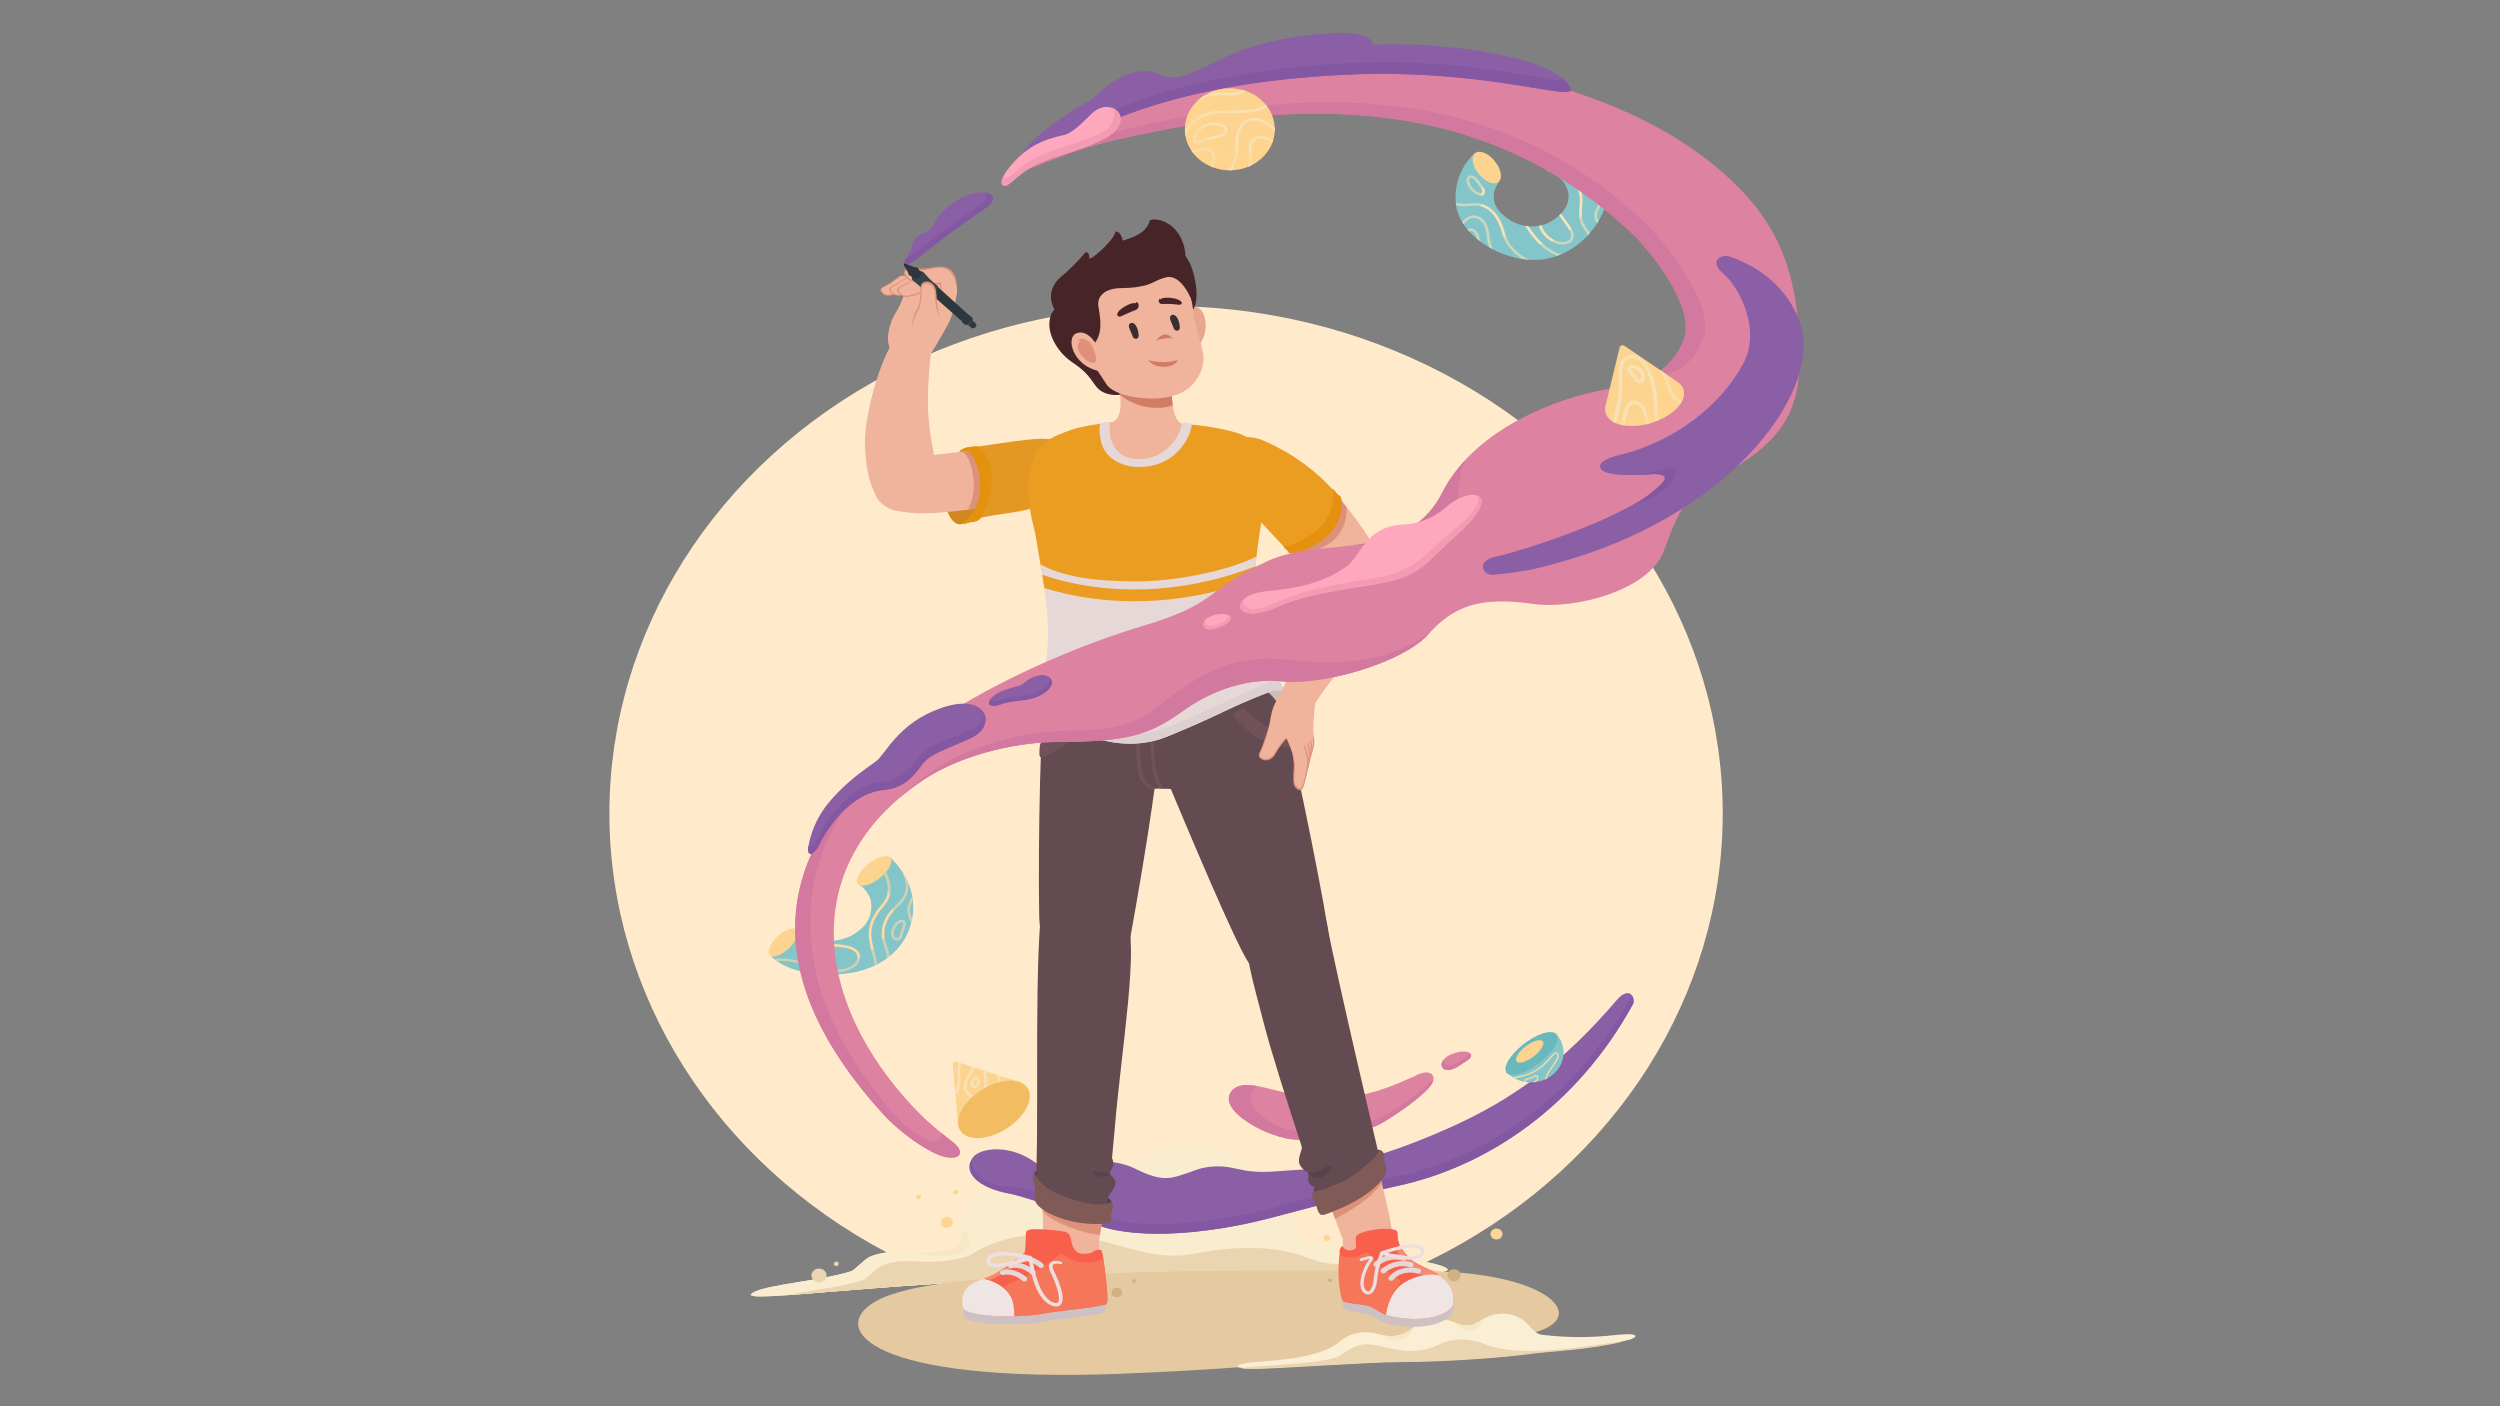 <?xml version="1.0" encoding="UTF-8" standalone="no"?>
<svg
   xmlns:dc="http://purl.org/dc/elements/1.1/"
   xmlns:cc="http://creativecommons.org/ns#"
   xmlns:rdf="http://www.w3.org/1999/02/22-rdf-syntax-ns#"
   xmlns:svg="http://www.w3.org/2000/svg"
   xmlns="http://www.w3.org/2000/svg"
   xmlns:sodipodi="http://sodipodi.sourceforge.net/DTD/sodipodi-0.dtd"
   xmlns:inkscape="http://www.inkscape.org/namespaces/inkscape"
   version="1.1"
   id="Layer_1"
   x="0px"
   y="0px"
   width="1920px"
   height="1080px"
   viewBox="0 0 1920 1080"
   enable-background="new 0 0 1920 1080"
   xml:space="preserve"
   sodipodi:docname="Idea 2.svg"
   inkscape:version="1.0.2 (e86c870879, 2021-01-15)"><rect x="0" y="0" width="1920" height="1080" fill="#808080" stroke="none"/><defs
   id="defs606" /><sodipodi:namedview
   pagecolor="#ffffff"
   bordercolor="#666666"
   borderopacity="1"
   objecttolerance="10"
   gridtolerance="10"
   guidetolerance="10"
   inkscape:pageopacity="0"
   inkscape:pageshadow="2"
   inkscape:window-width="2365"
   inkscape:window-height="987"
   id="namedview604"
   showgrid="false"
   inkscape:zoom="0.684375"
   inkscape:cx="960"
   inkscape:cy="715.34247"
   inkscape:window-x="0"
   inkscape:window-y="0"
   inkscape:window-maximized="0"
   inkscape:current-layer="Layer_1" />
<ellipse
   id="Background"
   fill="#ffebcb"
   cx="895.533"
   cy="624.75"
   rx="427.516"
   ry="389.75"
   style="stroke-width:1.355" />
<g
   id="Dust_3_"
   transform="matrix(1.419,0,0,1.294,-435.702,-158.139)">
	<path
   fill="#faedcf"
   d="m 1075.705,870.593 c 0,0 -21.965,-7.293 -56.863,-9.366 -16.373,-0.972 -19.489,-62.644 -72.475,-59.646 -5.98,0.338 -15.145,1.313 -23.427,10.405 -2.206,2.42 -5.518,4.214 -9.27,4.512 -6.255,0.494 -15.669,3.361 -21.415,15.128 -1.91,3.907 -7.548,5.056 -13.971,0.452 -10.695,-7.665 -29.433,-11.931 -42.472,-1.271 -8.793,7.189 -9.092,16.845 -8.077,23.076 0.607,3.743 -1.197,8.005 -3.667,9.018 -3.215,1.313 -6.912,2.023 -14.877,2.651 -12.736,1.003 -20.092,-2.301 -31.047,2.396 -3.116,1.337 -8.418,8.069 -10.461,8.775 -15.832,5.488 -43.718,7.738 -52.099,12.122 -15.374,8.041 53.542,-3.38 132.354,-6.521 24.801,-0.989 55.693,-2.392 164.921,-3.892 15.375,-0.212 47.745,-0.896 56.566,-0.724 37.63,0.745 15.333,-5.611 6.28,-7.115 z"
   id="path3" />
	<path
   fill="#ebd5b0"
   d="m 1082.057,875.891 c 0,0 -20.219,-1.269 -54.777,-3.722 -2.855,-0.202 -7.168,-1.229 -13.156,-3.808 -12.842,-5.528 -33.396,-7.667 -56.229,-2.854 -17.645,3.72 -26.012,2.085 -48.834,-5.112 -51.016,-16.087 -76.905,6.861 -76.905,6.861 -3.212,1.314 -8.643,2.964 -16.606,3.592 -12.736,1.003 -20.09,-2.303 -31.045,2.396 -3.119,1.337 -8.417,8.068 -10.46,8.777 -11.579,4.015 -29.597,6.297 -41.726,8.944 23.978,-1.822 67.989,-6.744 115.629,-8.643 24.8,-0.989 55.692,-2.393 164.92,-3.893 15.375,-0.211 47.746,-0.896 56.566,-0.723 9.609,0.188 15.305,-0.085 18.313,-0.624 -2.044,-0.5 -4.077,-0.924 -5.69,-1.191 z"
   id="path5" />
	<path
   fill="#f6e7c7"
   d="m 877.476,835.659 c 5.268,7.322 14.199,6.339 16.969,0.739 1.822,-3.688 0.072,-9.4 -2.188,-4.773 -1.91,3.907 -7.548,5.056 -13.971,0.452 -2.891,-2.07 -6.369,-3.893 -10.162,-5.237 2.643,1.848 6.752,5.204 9.352,8.819 z"
   id="path7" />
	<path
   fill="#f6e7c7"
   d="M 826.753,845.66"
   id="path9" />
	<path
   fill="#f6e7c7"
   d="m 827.345,865.45 c 5.256,-2.566 5.305,-7.127 3.203,-10.641 -0.827,-1.382 -1.904,-1.706 -2.905,-1.603 0.031,0.226 0.063,0.456 0.098,0.674 0.607,3.743 -1.197,8.005 -3.667,9.018 -3.215,1.313 -6.912,2.023 -14.877,2.651 -3.215,0.254 -6.083,0.232 -8.756,0.135 6.128,1.9 19.497,3.38 26.904,-0.234 z"
   id="path11" />
	<path
   fill="#f6e7c7"
   d="m 1018.842,861.227 c -5.143,-0.306 -8.979,-6.604 -13.465,-15.005 -0.697,-0.45 -0.479,3.315 1.125,7.131 3.604,8.568 8.428,11.523 17.543,11.806 9.113,0.277 26.562,1.412 37.609,2.291 3.227,0.257 4.764,-1.314 1.248,-1.754 -14.857,-1.911 -30.89,-3.686 -44.06,-4.469 z"
   id="path13" />
</g>
<g
   id="Dust_1_"
   transform="matrix(1.419,0,0,1.294,-435.702,-158.139)">
	<path
   fill="#faedcf"
   d="m 1075.705,870.593 c 0,0 -21.965,-7.293 -56.863,-9.366 -16.373,-0.972 -19.489,-62.644 -72.475,-59.646 -5.98,0.338 -15.145,1.313 -23.427,10.405 -2.206,2.42 -5.518,4.214 -9.27,4.512 -6.255,0.494 -15.669,3.361 -21.415,15.128 -1.91,3.907 -7.548,5.056 -13.971,0.452 -10.695,-7.665 -29.433,-11.931 -42.472,-1.271 -8.793,7.189 -9.092,16.845 -8.077,23.076 0.607,3.743 -1.197,8.005 -3.667,9.018 -3.215,1.313 -6.912,2.023 -14.877,2.651 -12.736,1.003 -20.092,-2.301 -31.047,2.396 -3.116,1.337 -8.418,8.069 -10.461,8.775 -15.832,5.488 -43.718,7.738 -52.099,12.122 -15.374,8.041 53.542,-3.38 132.354,-6.521 24.801,-0.989 55.693,-2.392 164.921,-3.892 15.375,-0.212 47.745,-0.896 56.566,-0.724 37.63,0.745 15.333,-5.611 6.28,-7.115 z"
   id="path16" />
	<path
   fill="#ebd5b0"
   d="m 1082.057,875.891 c 0,0 -20.219,-1.269 -54.777,-3.722 -2.855,-0.202 -7.168,-1.229 -13.156,-3.808 -12.842,-5.528 -33.396,-7.667 -56.229,-2.854 -17.645,3.72 -26.012,2.085 -48.834,-5.112 -51.016,-16.087 -76.905,6.861 -76.905,6.861 -3.212,1.314 -8.643,2.964 -16.606,3.592 -12.736,1.003 -20.09,-2.303 -31.045,2.396 -3.119,1.337 -8.417,8.068 -10.46,8.777 -11.579,4.015 -29.597,6.297 -41.726,8.944 23.978,-1.822 67.989,-6.744 115.629,-8.643 24.8,-0.989 55.692,-2.393 164.92,-3.893 15.375,-0.211 47.746,-0.896 56.566,-0.723 9.609,0.188 15.305,-0.085 18.313,-0.624 -2.044,-0.5 -4.077,-0.924 -5.69,-1.191 z"
   id="path18" />
	<path
   fill="#f6e7c7"
   d="m 877.476,835.659 c 5.268,7.322 14.199,6.339 16.969,0.739 1.822,-3.688 0.072,-9.4 -2.188,-4.773 -1.91,3.907 -7.548,5.056 -13.971,0.452 -2.891,-2.07 -6.369,-3.893 -10.162,-5.237 2.643,1.848 6.752,5.204 9.352,8.819 z"
   id="path20" />
	<path
   fill="#f6e7c7"
   d="M 826.753,845.66"
   id="path22" />
	<path
   fill="#f6e7c7"
   d="m 827.345,865.45 c 5.256,-2.566 5.305,-7.127 3.203,-10.641 -0.827,-1.382 -1.904,-1.706 -2.905,-1.603 0.031,0.226 0.063,0.456 0.098,0.674 0.607,3.743 -1.197,8.005 -3.667,9.018 -3.215,1.313 -6.912,2.023 -14.877,2.651 -3.215,0.254 -6.083,0.232 -8.756,0.135 6.128,1.9 19.497,3.38 26.904,-0.234 z"
   id="path24" />
</g>
<path
   id="Ground"
   fill="#e4c9a1"
   d="m 871.882,977.292 c -49.502,2.261 -162.771,1.282 -199.485,22.201 -37.053,21.112 -3.641,62.825 187.263,55.594 141.911,-5.375 247.931,-20.438 308.341,-29.594 53.088,-8.048 32.138,-42.164 -49.424,-48.303 -29.861,-2.248 -205.819,-1.768 -246.696,0.101 z"
   style="stroke-width:1.355" />
<g
   id="Dust_2_"
   transform="matrix(1.419,0,0,1.294,-435.702,-158.139)">
	<circle
   fill="#d1b184"
   cx="1093.993"
   cy="879.109"
   r="3.583"
   id="circle28" />
	<circle
   fill="#d1b184"
   cx="1026.827"
   cy="882.109"
   r="1.056"
   id="circle30" />
	<circle
   fill="#d1b184"
   cx="920.91"
   cy="882.526"
   r="1.055"
   id="circle32" />
	<circle
   fill="#ebd5b0"
   cx="759.66"
   cy="872.275"
   r="1.318"
   id="circle34" />
	<circle
   fill="#d1b184"
   cx="911.494"
   cy="889.276"
   r="2.844"
   id="circle36" />
	<circle
   fill="#ebd5b0"
   cx="750.327"
   cy="879.188"
   r="4.088"
   id="circle38" />
	<circle
   fill="#fdd496"
   cx="819.494"
   cy="847.693"
   r="3.25"
   id="circle40" />
	<circle
   fill="#fdd496"
   cx="824.244"
   cy="829.858"
   r="1.361"
   id="circle42" />
	<circle
   fill="#fdd496"
   cx="804.244"
   cy="832.608"
   r="1.361"
   id="circle44" />
	<circle
   fill="#fdd496"
   cx="1116.994"
   cy="854.609"
   r="3.25"
   id="circle46" />
	<circle
   fill="#fdd496"
   cx="1025.327"
   cy="856.942"
   r="1.815"
   id="circle48" />
</g>
<g
   id="Shapes_1_"
   transform="matrix(1.419,0,0,1.294,-435.702,-158.139)">
	<g
   id="_x3C_Group_x3E__14_">
		<path
   fill="#83c5c9"
   d="m 1172.313,253.149 c -0.239,0.47 -0.5,0.93 -0.763,1.39 -1.209,2.12 -2.6,4.16 -4.129,6.09 -0.371,0.46 -0.75,0.92 -1.141,1.37 -4.021,4.69 -8.949,8.62 -14.4,11.18 h -0.01 c -0.67,0.32 -1.34,0.61 -2.029,0.88 -1.42,0.57 -2.869,1.04 -4.35,1.4 -3.57,0.88 -7.291,1.14 -11.021,0.85 -1.16,-0.08 -2.318,-0.22 -3.479,-0.41 -5.5,-0.89 -10.941,-2.89 -15.861,-5.68 -0.709,-0.41 -1.408,-0.83 -2.09,-1.26 -1.68,-1.07 -3.289,-2.23 -4.799,-3.48 -0.66,-0.53 -1.291,-1.08 -1.9,-1.64 -1.489,-1.37 -2.857,-2.81 -4.1,-4.32 -0.33,-0.4 -0.65,-0.8 -0.951,-1.2 -0.74,-0.97 -1.43,-1.97 -2.049,-2.99 -0.291,-0.48 -0.58,-0.97 -0.84,-1.46 -1.711,-3.13 -2.84,-6.45 -3.25,-9.83 l -0.16,-1.62 c -1.48,-18.91 10.399,-29.36 10.399,-29.36 l 13.22,16.81 c 0,0 -7.49,9.19 0.568,18.41 3.74,4.28 8.393,7.04 13.23,7.98 0.629,0.13 1.27,0.23 1.91,0.28 1.84,0.18 3.698,0.1 5.527,-0.26 0.49,-0.09 0.98,-0.2 1.462,-0.34 2.63,-0.73 5.181,-2.05 7.55,-4 0.738,-0.61 1.409,-1.23 2.02,-1.85 0.381,-0.38 0.73,-0.77 1.063,-1.16 4.811,-5.67 4.989,-11.91 2.42,-16.8 -3.73,-7.08 -9.14,-8.16 -9.14,-8.16 l 1.049,-3.65 0.399,-1.37 2.9,-10.07 0.43,-1.47 1.101,-3.83 c 0,0 16.041,3.77 23.841,21.16 3.843,8.56 2.304,19.1 -2.627,28.41 z"
   id="path51" />
		<g
   id="g81">
			<g
   id="g55">
				<path
   fill="#f8e2b5"
   d="m 1172.313,253.149 c -0.239,0.47 -0.5,0.93 -0.763,1.39 -0.066,-0.06 -0.129,-0.13 -0.188,-0.19 -1.619,-1.84 -1.99,-4.49 -0.949,-6.91 5.24,-12.24 4.299,-18.08 -4.59,-28.41 -4.65,-5.4 -11.07,-8.45 -16.25,-10.15 l 0.43,-1.47 c 5.359,1.74 12.029,4.92 16.949,10.64 9.271,10.77 10.312,17.21 4.84,29.98 -0.77,1.79 -0.558,3.73 0.521,5.12 z"
   id="path53" />
			</g>
			<g
   id="g59">
				<path
   fill="#f8e2b5"
   d="m 1134.475,276.31 c -1.159,-0.08 -2.318,-0.22 -3.479,-0.41 -5.631,-3.91 -9.59,-9.28 -10.951,-15.21 -1.24,-5.4 -5.35,-17.82 -16.6,-16.29 -3.199,0.43 -5.971,0.31 -8.289,-0.36 l -0.16,-1.62 c 2.219,0.77 4.979,0.94 8.24,0.5 8.67,-1.18 15.5,5.34 18.27,17.44 1.469,6.439 6.248,12.189 12.969,15.95 z"
   id="path57" />
			</g>
			<g
   id="g63">
				<path
   fill="#f8e2b5"
   d="m 1109.873,233.359 c -0.43,-0.61 -0.85,-1.29 -1.299,-2.01 -1.381,-2.25 -2.82,-4.58 -4.82,-5 -1.08,-0.22 -2.068,0.26 -2.59,1.25 -0.67,1.29 -0.649,3.72 1.431,6.7 1.521,2.18 3.649,3.71 5.562,3.99 0.129,0.02 0.26,0.03 0.379,0.03 0.861,0 1.611,-0.44 1.99,-1.18 0.537,-1.039 0.298,-2.42 -0.653,-3.78 z m -0.68,3.09 c -0.199,0.39 -0.539,0.4 -0.82,0.36 -1.129,-0.17 -3,-1.15 -4.549,-3.37 -1.59,-2.27 -1.813,-4.22 -1.33,-5.14 0.17,-0.34 0.42,-0.5 0.729,-0.5 0.067,0 0.147,0 0.229,0.02 1.361,0.29 2.621,2.34 3.85,4.32 0.434,0.71 0.883,1.44 1.344,2.09 0.717,1.021 0.758,1.82 0.547,2.22 z"
   id="path61" />
			</g>
			<g
   id="g67">
				<path
   fill="#f8e2b5"
   d="m 1158.303,264.489 c -0.987,1.87 -2.969,2.89 -5.396,2.89 -0.682,0 -1.4,-0.08 -2.143,-0.24 -4.488,-1.01 -9.18,-4.93 -10.909,-10.86 0.489,-0.09 0.979,-0.2 1.462,-0.34 1.59,5.33 5.77,8.84 9.777,9.73 2.73,0.61 4.939,-0.09 5.893,-1.88 1.35,-2.55 -1.15,-6.26 -3.791,-10.18 -0.789,-1.17 -1.591,-2.34 -2.313,-3.52 0.381,-0.38 0.73,-0.77 1.063,-1.16 0.76,1.28 1.631,2.57 2.489,3.84 2.909,4.311 5.649,8.38 3.868,11.72 z"
   id="path65" />
			</g>
			<g
   id="g71">
				<path
   fill="#f8e2b5"
   d="m 1115.133,270.219 c -0.709,-0.41 -1.407,-0.83 -2.09,-1.26 -0.699,-2.1 -1.199,-4.42 -1.358,-6.94 -0.438,-6.72 -3.511,-10.09 -6.351,-10.45 -2.201,-0.27 -4.35,1.1 -6.09,3.76 -0.291,-0.48 -0.58,-0.97 -0.84,-1.46 1.99,-2.75 4.469,-4.12 7.119,-3.79 4.148,0.52 7.229,5.28 7.66,11.84 0.2,3.07 0.95,5.86 1.95,8.3 z"
   id="path69" />
			</g>
			<g
   id="g75">
				<path
   fill="#f8e2b5"
   d="m 1108.244,265.479 c -0.66,-0.53 -1.291,-1.08 -1.9,-1.64 -0.02,-0.09 -0.027,-0.19 -0.051,-0.28 -0.42,-2.4 -1.639,-4.1 -3.01,-4.24 -0.34,-0.03 -0.689,0.03 -1.039,0.2 -0.33,-0.4 -0.65,-0.8 -0.951,-1.2 0.84,-0.48 1.603,-0.55 2.141,-0.49 2.08,0.21 3.779,2.35 4.341,5.47 0.139,0.77 0.299,1.491 0.469,2.18 z"
   id="path73" />
			</g>
			<path
   fill="#f8e2b5"
   d="m 1134.324,256.54 c 5.357,9.03 11.479,14.83 17.549,16.64 -0.67,0.32 -1.34,0.61 -2.029,0.88 -4.891,-1.94 -11.141,-6.73 -17.43,-17.8 z"
   id="path77" />
			<path
   fill="#f8e2b5"
   d="m 1167.424,260.629 c -0.371,0.46 -0.75,0.92 -1.141,1.37 -0.25,-1 -0.699,-1.96 -1.33,-2.85 -3.689,-5.21 -3.39,-9.5 -3.061,-14.05 0.279,-4.05 0.58,-8.24 -2.079,-13.49 -3.819,-7.54 -9.159,-10.35 -13.541,-11.29 l 0.399,-1.37 c 4.73,1.03 10.471,4.05 14.48,11.979 2.84,5.63 2.52,10.22 2.229,14.28 -0.309,4.45 -0.59,8.3 2.801,13.07 0.532,0.751 0.942,1.532 1.243,2.351 z"
   id="path79" />
		</g>
		<path
   opacity="0.4"
   fill="#83c5c9"
   enable-background="new    "
   d="m 1174.941,224.741 c -7.796,-17.387 -23.844,-21.166 -23.844,-21.166 l -3.245,11.257 c 20.476,9.751 24.509,30.087 7.532,45.289 -17.03,15.251 -41.318,4.44 -46.264,-13.907 -2.4,-8.913 1.184,-17.259 4.463,-22.735 l -8.191,-10.421 c 0,0 -12.482,10.979 -10.264,30.8 2.203,19.658 28.986,36.881 50.365,31.599 21.382,-5.28 37.63,-32.464 29.448,-50.716 z"
   id="path83" />
		
			<ellipse
   transform="matrix(-0.825,0.566,-0.566,-0.825,2154.606,-225.207)"
   fill="#fdd48f"
   cx="1112.214"
   cy="221.396"
   rx="5.746"
   ry="10.64"
   id="ellipse85" />
		
			<ellipse
   transform="matrix(-0.967,-0.255,0.255,-0.967,2203.501,712.922)"
   fill="#fdd48f"
   cx="1147.935"
   cy="213.714"
   rx="4.518"
   ry="10.64"
   id="ellipse87" />
	</g>
	<g
   id="_x3C_Group_x3E__13_">
		<g
   id="g126">
			<path
   fill="#83c5c9"
   d="m 801.293,660.64 c -0.021,2.29 -0.21,4.54 -0.58,6.722 v 0.01 c -0.16,0.96 -0.35,1.91 -0.58,2.851 -1.83,7.609 -5.81,14.341 -11.64,19.512 -0.45,0.397 -0.92,0.8 -1.391,1.18 -1.641,1.32 -3.409,2.521 -5.301,3.601 -0.47,0.262 -0.949,0.521 -1.43,0.771 -5.44,2.811 -11.84,4.609 -19.09,5.109 0,0 -20.521,2.369 -33.75,-7.812 -0.521,-0.399 -1.04,-0.819 -1.53,-1.271 -0.521,-0.449 -1.021,-0.932 -1.5,-1.432 l 12.97,-15.47 0.5,-0.6 c 0,0 2.28,3.93 8.44,5.817 1.489,0.461 3.188,0.801 5.01,0.99 6.562,0.7 14.69,-0.641 20.479,-6.13 0,0 8.631,-5.96 6.341,-18.09 0,0 -1.41,-6.352 -7.011,-9.62 l 11.761,-10.762 1.17,-1.068 4.41,-4.04 c 0,0 3.688,3.399 7.1,9.311 1.04,1.812 2.05,3.852 2.93,6.102 0,0.01 0,0.021 0.011,0.028 0.899,2.33 1.659,4.882 2.131,7.632 0,0 0,0 0,0.01 0.148,0.858 0.27,1.74 0.358,2.648 0.143,1.291 0.203,2.631 0.192,4.001 z"
   id="path90" />
			<g
   id="g118">
				<g
   id="g116">
					<g
   id="g94">
						<path
   fill="#fddba2"
   d="m 770.833,694.819 c -1.82,2.17 -5.43,4.3 -10.32,4.3 -1.229,0 -2.54,-0.13 -3.92,-0.43 -2.59,-0.57 -5.55,-1.432 -8.688,-2.352 -7.11,-2.08 -14.92,-4.36 -20.37,-3.761 -0.521,-0.399 -1.04,-0.819 -1.53,-1.271 5.892,-1.22 14.521,1.302 22.32,3.591 3.108,0.909 6.06,1.771 8.59,2.319 6.22,1.359 10.76,-0.96 12.76,-3.358 1.392,-1.682 1.812,-3.562 1.13,-5.171 -1.02,-2.439 -4.29,-4 -9.188,-4.399 -11.841,-0.96 -19.9,-6.25 -24.142,-9.88 l 0.5,-0.602 c 0,0 2.28,3.932 8.44,5.819 1.49,0.461 3.188,0.801 5.01,0.99 3.03,1.061 6.472,1.858 10.312,2.181 7.41,0.601 9.729,3.579 10.448,5.311 0.898,2.143 0.409,4.593 -1.352,6.713 z"
   id="path92" />
					</g>
					<g
   id="g98">
						<path
   fill="#fddba2"
   d="m 794.022,659.35 c -7.949,7.819 -10.079,15.381 -6.909,24.512 0.7,2.02 1.159,3.979 1.38,5.869 -0.45,0.398 -0.92,0.801 -1.391,1.181 -0.149,-2.08 -0.619,-4.28 -1.409,-6.562 -3.341,-9.608 -1.03,-17.898 7.279,-26.068 7.729,-7.61 2.671,-17.512 2.449,-17.932 l 0.25,-0.13 c 1.04,1.812 2.051,3.852 2.931,6.102 0,0.01 0,0.021 0.011,0.028 0.381,3.87 -0.309,8.779 -4.591,13 z"
   id="path96" />
					</g>
					<g
   id="g102">
						<path
   fill="#fddba2"
   d="m 786.022,659.169 c -7.649,9.721 -8.88,15.69 -5.699,27.75 0.699,2.631 1.17,5.181 1.479,7.591 -0.47,0.26 -0.949,0.521 -1.43,0.771 -0.29,-2.54 -0.771,-5.21 -1.5,-7.979 -3.29,-12.479 -1.95,-18.989 5.97,-29.061 5.15,-6.55 2.07,-15.439 -1.85,-22.22 l 1.17,-1.07 c 4.242,7.178 7.662,16.849 1.86,24.218 z"
   id="path100" />
					</g>
					<g
   id="g106">
						<path
   fill="#fddba2"
   d="m 796.914,669.06 c -0.43,-0.63 -1.09,-0.979 -1.851,-0.979 -1.601,0 -3.471,1.53 -4.67,3.82 -1.109,2.13 -1.369,4.67 -0.659,6.448 0.39,0.972 1.04,1.642 1.779,1.881 0.079,0.051 0.521,0.25 1.119,0.25 0.892,0 2.472,-0.449 3.03,-3.5 0.18,-0.939 0.51,-1.939 0.82,-2.899 0.682,-2.042 1.262,-3.802 0.432,-5.021 z m -1.851,4.549 c -0.33,1.01 -0.682,2.05 -0.87,3.09 -0.2,1.04 -0.62,2.28 -1.562,2.28 -0.26,0 -0.46,-0.092 -0.55,-0.132 -0.51,-0.17 -0.8,-0.67 -0.95,-1.05 -0.55,-1.381 -0.31,-3.471 0.59,-5.21 1.04,-1.979 2.461,-3.011 3.342,-3.011 0.27,0 0.46,0.101 0.608,0.32 0.423,0.614 -0.128,2.263 -0.608,3.713 z"
   id="path104" />
					</g>
					<g
   id="g110">
						<path
   fill="#fddba2"
   d="m 799.554,662.289 c -0.06,1.33 0.48,3.12 1.16,5.07 v 0.01 c -0.16,0.96 -0.35,1.91 -0.58,2.851 -0.1,-0.301 -0.21,-0.591 -0.31,-0.88 -1,-2.771 -1.852,-5.171 -1.761,-7.12 0.131,-3.051 1.561,-6.2 2.681,-8.229 0.149,0.858 0.27,1.74 0.36,2.648 -0.771,1.69 -1.46,3.72 -1.55,5.65 z"
   id="path108" />
					</g>
					<g
   id="g114">
						<path
   fill="#fddba2"
   d="m 752.063,686.209 c -2.11,-2.47 -6.41,-5.029 -9.961,-5.029 h -0.119 c -2,0.04 -3.54,1.222 -3.75,2.88 -0.182,1.45 0.778,3.229 3.33,3.91 2.959,0.8 4.979,1.5 7.459,2.602 0.681,0.3 1.311,0.448 1.87,0.448 0.959,0 1.709,-0.438 2.069,-1.21 0.474,-1.021 0.133,-2.401 -0.898,-3.601 z m -0.459,2.971 c -0.11,0.229 -0.342,0.34 -0.711,0.34 -0.351,0 -0.779,-0.108 -1.261,-0.318 -2.56,-1.141 -4.64,-1.859 -7.68,-2.682 -1.79,-0.479 -2.32,-1.528 -2.23,-2.278 0.091,-0.76 0.841,-1.53 2.382,-1.562 3.08,0 6.97,2.341 8.818,4.5 0.712,0.84 0.85,1.63 0.682,2 z"
   id="path112" />
					</g>
				</g>
			</g>
			<path
   opacity="0.4"
   fill="#83c5c9"
   enable-background="new    "
   d="m 788.575,630.912 -17.342,15.869 8.4,-7.688 c 3.791,4.029 19.358,22.572 4.786,41.34 -15.327,19.742 -43.841,15.621 -56.499,5.361 l -3.423,4.083 c 12.846,13.286 36.788,10.512 36.788,10.512 24.955,-1.724 39.833,-18.776 40.004,-39.751 0.148,-17.876 -12.714,-29.726 -12.714,-29.726 z"
   id="path120" />
			
				<ellipse
   transform="matrix(0.676,-0.737,0.737,0.676,-265.426,759.473)"
   fill="#fdd48f"
   cx="730.805"
   cy="681.525"
   rx="10.52"
   ry="4.662"
   id="ellipse122" />
			
				<ellipse
   transform="matrix(0.738,-0.675,0.675,0.738,-226.74,694.121)"
   fill="#fdd48f"
   cx="779.954"
   cy="638.872"
   rx="11.754"
   ry="5.207"
   id="ellipse124" />
		</g>
	</g>
</g>
<g
   id="Blob_1_"
   transform="matrix(1.419,0,0,1.294,-435.702,-158.139)">
	<g
   id="Blob_9_">
		<path
   fill="#de82a1"
   d="m 1087.383,755.046 c 1.141,3.532 5.797,2.359 8.904,0.069 3.967,-2.922 6.262,-4.104 6.82,-5.638 0.963,-2.646 -2.926,-4.659 -9.813,-1.878 -4.825,1.953 -6.606,5.291 -5.911,7.447 z"
   id="path130" />
		<path
   fill="#d3789f"
   d="m 1102.4,747.114 c -0.014,0.183 -0.043,0.366 -0.111,0.558 -0.49,1.345 -2.506,2.383 -5.99,4.949 -2.729,2.013 -6.821,3.042 -7.821,-0.063 -0.146,-0.453 -0.163,-0.97 -0.054,-1.513 -1.082,1.411 -1.405,2.866 -1.041,3.998 1.141,3.532 5.797,2.359 8.904,0.069 3.967,-2.922 6.262,-4.104 6.82,-5.638 0.336,-0.922 0.069,-1.766 -0.707,-2.36 z"
   id="path132" />
	</g>
	<g
   id="Blob_10_">
		<path
   fill="#8b5fa5"
   d="m 832.994,810.276 c 2.307,-6.346 19.076,-9.893 33.667,1.333 8.667,6.667 15.306,4.147 19.666,2.333 8,-3.333 24.229,-4.133 35.167,1.917 15.306,8.463 19.819,5.541 29,2.25 3.565,-1.278 6.291,-2.986 12.93,-3.545 7.16,-0.604 11.938,1.272 17.32,2.295 5.384,1.021 11.377,1.184 19.028,0.384 15.308,-1.601 37.489,0.836 91.694,-25.66 35.715,-17.46 62.504,-39.814 90.408,-75.57 7.396,-9.475 10.584,-1.056 8.953,2.201 -30.363,60.67 -78.943,96.44 -127.539,107.882 -25.607,6.03 -46.955,12.878 -69.906,19.352 -34.167,9.636 -76.02,13.595 -97.666,1.385 -28.181,-15.904 -69.389,-18.224 -62.722,-36.557 z"
   id="path135" />
		<path
   fill="#8457a2"
   d="m 895.715,841.095 c 21.646,12.21 63.498,8.253 97.666,-1.382 22.951,-6.475 44.297,-13.324 69.906,-19.353 48.35,-11.385 96.678,-46.858 127.067,-106.975 0.853,1.56 1.084,3.61 0.476,4.826 -30.363,60.67 -78.943,96.44 -127.539,107.882 -25.607,6.03 -46.955,12.878 -69.906,19.352 -34.167,9.636 -76.02,13.595 -97.666,1.385 0,0 -26.06,-12.887 -42.726,-16.221 -16.667,-3.334 -24.667,-12.666 -20,-20.334 0,0 -0.576,14.694 19,16 20.001,1.334 43.722,14.82 43.722,14.82 z"
   id="path137" />
	</g>
	<g
   id="Blob_11_">
		<path
   fill="#de82a1"
   d="m 1073.117,760.681 c -1.193,0.733 -2.791,1.302 -4.58,2.207 -31.355,15.896 -52.457,11.872 -73.779,5.679 -10.396,-3.021 -17.58,-3.646 -21.137,1.192 -8.465,11.517 20.365,28.429 35.211,28.862 5.526,0.161 9.158,-2.948 12.104,-4.361 2.941,-1.412 4.02,-2.093 7.65,-0.546 5.76,2.452 19.813,-1.001 25.338,-4.325 6.373,-3.834 20.416,-14.145 26.498,-21.567 5.654,-6.899 0.873,-12.157 -7.305,-7.141 z"
   id="path140" />
		<path
   fill="#d3789f"
   d="m 1082.478,763.069 c -6.082,7.424 -20.125,17.733 -26.498,21.566 -5.524,3.325 -19.579,6.777 -25.339,4.326 -3.635,-1.547 -4.709,-0.866 -7.65,0.546 -2.945,1.413 -6.576,4.522 -12.104,4.361 -14.848,-0.436 -35.002,-17.311 -24.041,-26.48 0.234,-0.194 0.469,-0.396 0.701,-0.599 -6.561,-1.217 -11.26,-0.657 -13.924,2.967 -8.465,11.517 20.365,28.431 35.211,28.862 5.525,0.161 9.158,-2.948 12.104,-4.361 2.942,-1.412 4.021,-2.093 7.651,-0.546 5.76,2.452 19.813,-1.001 25.338,-4.325 6.373,-3.834 20.416,-14.145 26.498,-21.567 1.599,-1.949 2.361,-3.77 2.451,-5.263 -0.13,0.173 -0.259,0.34 -0.398,0.513 z"
   id="path142" />
	</g>
</g>
<g
   id="Dust"
   transform="matrix(1.419,0,0,1.294,-435.702,-158.139)">
	<path
   fill="#faefd4"
   d="m 1065.271,930.321 c 24.13,-0.072 53.983,-2.46 70.589,-4.858 13.234,-1.911 32.475,-2.265 53.113,-8.165 4.668,-1.334 5.668,-4.334 -6.579,-2.844 -14.337,1.744 -25.911,1.808 -40.804,-0.033 -5.791,-0.717 -7.459,-10.722 -18.354,-12.326 -10.929,-1.608 -15.924,5.939 -19.9,6.581 -6.502,1.053 -9.287,-2.77 -15.824,-3.661 -7.704,-1.051 -13.574,2.937 -15.704,5.116 0,0 -7.013,7.708 -17.646,4.146 -13.992,-4.689 -21.537,3.775 -23.604,5.521 -3.729,3.146 -13.334,8.584 -42,10.584 -14.104,0.984 -17.832,4.64 1.259,3.922 17.906,-0.673 57.224,-3.843 75.454,-3.983 z"
   id="path146" />
	<path
   fill="#f6e7c7"
   d="m 1071.244,911.984 c 0.617,-1.284 1.125,-2.25 1.891,-3.026 -0.53,0.418 -0.982,0.82 -1.328,1.173 0,0 -6.477,7.111 -16.416,4.506 0.979,0.35 2.334,1.204 3.229,2.1 2.249,2.247 9.374,1.997 12.624,-4.753 z"
   id="path148" />
	<path
   fill="#ebd5b0"
   d="m 1110.494,919.859 c -9.75,-4.5 -19.892,-2.335 -24.168,0.083 -7.666,4.334 -16.582,5.167 -26.332,2.667 -8.828,-2.266 -12.467,-3.078 -16.25,-2.25 -4.996,1.094 -8.832,4.542 -11.25,6.25 -4.25,3 -16.584,4.584 -45.25,6.584 -3.613,0.252 -6.539,0.68 -8.582,1.164 2.057,0.317 5.576,0.455 10.84,0.258 17.908,-0.672 57.229,-3.842 75.455,-3.981 24.129,-0.072 53.984,-2.46 70.588,-4.856 12.558,-1.813 30.521,-2.233 49.957,-7.312 -1.25,0.106 -2.735,0.261 -4.508,0.479 -14.336,1.743 -51.043,9.895 -70.5,0.914 z"
   id="path150" />
	<path
   fill="#f6e7c7"
   d="m 1097.244,909.984 c 2.125,1.875 6.75,4 9.5,0.75 2.235,-2.645 3.23,-5.368 5.006,-6.767 -3.68,1.865 -6.207,4.352 -8.414,4.706 -4.842,0.783 -7.625,-1.136 -11.43,-2.535 0.948,0.602 3.615,2.327 5.338,3.846 z"
   id="path152" />
</g>
<g
   id="Character"
   transform="matrix(1.419,0,0,1.294,-435.702,-158.139)">
	<g
   id="Right_Arm">
		<path
   fill="#f0b39c"
   d="m 803.847,313.99 c 0,0 8.485,2.107 7.004,17.887 -3.032,32.3 -1.313,41.878 1.478,59.066 2.623,16.168 -5.25,33.595 -15.094,34.652 -13.701,1.477 -21.298,-12.343 -22.077,-39.463 -0.589,-20.341 13.196,-75.3 28.689,-72.142 z"
   id="path155" />
		<g
   id="g167">
			<path
   fill="#d2861e"
   d="m 839.598,411.88 c -0.747,12.184 -5.688,19.875 -12.137,21.396 -5.808,1.366 -10.179,-10.535 -9.433,-22.719 0.747,-12.181 6.181,-21.759 12.137,-21.395 5.957,0.365 10.18,10.537 9.433,22.718 z"
   id="path157" />
			<path
   fill="#f0b39c"
   d="m 884.437,390.445 c 0,0 -5.853,-8.813 -20.939,-5.724 -22.902,4.691 -55.566,7.796 -62.579,8.948 -7.012,1.152 -21.013,7.039 -20.413,19.398 0.538,11.082 14.522,15.063 34.37,13.461 22.396,-1.812 44.223,-6.641 58.13,-10.742 13.905,-4.102 20.994,-17.906 11.431,-25.341 z"
   id="path159" />
			<path
   fill="#dd917a"
   d="m 884.437,390.445 c 0,0 -5.853,-8.813 -20.939,-5.724 -10.907,2.234 -24.023,4.107 -35.533,5.583 1.707,1.25 3.518,3.929 4.864,9.367 2.223,8.97 1.46,18.29 -1.947,25.07 16.458,-2.313 31.572,-5.841 42.123,-8.954 13.906,-4.103 20.995,-17.907 11.432,-25.342 z"
   id="path161" />
			<path
   fill="#e39823"
   d="m 887.744,389.109 c 0,0 -3.05,-6.788 -17.854,-6.473 -6.305,0.138 -17.646,2.034 -35.392,4.93 -1.345,-0.309 -4.025,0.104 -5.442,0.668 -2.076,0.821 -2.688,2 -2.688,2 0,0 6.5,-4.188 9.958,9.771 3.375,13.622 -0.091,28.088 -9.333,33.167 1.986,0.472 5.836,-1.12 9,-3.313 12.066,-2.767 22.471,-3.581 28.333,-5.583 20.501,-7 30.911,-23.22 23.418,-35.167 z"
   id="path163" />
			<path
   fill="#e3910f"
   d="m 842.721,398.222 c -1.739,-7.021 -4.164,-9.95 -6.311,-11.05 -1.948,-0.531 -6.135,0.579 -7.354,1.063 -2.076,0.821 -2.688,2 -2.688,2 0,0 6.5,-4.188 9.958,9.771 3.375,13.622 -0.091,28.088 -9.333,33.167 1.111,0.264 4.583,-1.083 6.083,-1.083 1.917,0 3.741,-0.82 4.917,-2.583 3.699,-6.693 7.646,-19.507 4.728,-31.285 z"
   id="path165" />
		</g>
		<g
   id="g245">
			<path
   fill="#f0b39c"
   d="m 810.412,332.97 c 0,0 5.713,-10.185 9.576,-17.948 4.239,-8.521 5.12,-20.901 5.12,-20.901 0,0 -10.811,-0.268 -17.801,0.514 -6.99,0.78 -10.966,2.336 -10.966,2.336 0,0 -1.444,5.518 -4.608,11.002 -3.162,5.486 -5.724,15.938 -2.89,21.034"
   id="path169" />
			<g
   id="g181">
				<path
   fill="#dd917a"
   d="m 805.6,293.118 c -2.653,-5.531 -8.883,-7.31 -8.883,-7.31 -1.703,-0.426 -2.751,-0.105 -5.369,2.333 -1.053,0.979 -1.944,1.683 -3.271,2.505 -2.651,1.64 -3.802,1.833 -4.467,3.096 -0.727,1.371 2.03,4.538 5.044,3.943 3.06,-0.604 7.317,-2.271 8.453,-2.995 1.164,1.015 1.677,1.614 2.272,2.123 0,0 2.853,1.4 4.676,0.174 2.369,-1.589 1.545,-3.869 1.545,-3.869 z"
   id="path171" />
				<path
   fill="#f0b39c"
   d="m 796.676,286.052 c 0,0 6.271,1.534 8.925,7.065 0,0 1.233,2.374 -1.06,4.074 -1.931,1.433 -4.496,-0.743 -4.496,-0.743 -1.075,-0.915 -3.987,-3.589 -5.415,-4.64 -2.053,-1.508 -1.943,-6.349 2.046,-5.756 z"
   id="path173" />
				<g
   id="g179">
					<g
   id="g177">
						<path
   fill="#f0b39c"
   d="m 796.437,294.292 c 0,0 -4.577,2.166 -7.639,2.77 -3.012,0.594 -4.881,-1.732 -4.506,-3.236 0.241,-0.968 1.743,-1.209 4.283,-3.016 3.125,-2.223 4.841,-3.612 4.841,-3.612 0,0 2.383,-2.29 4.886,-0.396 2.501,1.89 2.297,5.125 -1.865,7.49 z"
   id="path175" />
					</g>
				</g>
			</g>
			<g
   id="g193">
				<path
   fill="#dd917a"
   d="m 813.004,292.621 c -2.961,-6.17 -9.909,-8.155 -9.909,-8.155 -1.898,-0.475 -3.067,-0.117 -5.99,2.603 -1.174,1.092 -2.172,1.878 -3.65,2.794 -2.957,1.83 -4.24,2.046 -4.984,3.455 -0.808,1.529 2.269,5.063 5.628,4.399 3.413,-0.672 8.166,-2.534 9.435,-3.34 1.297,1.133 1.869,1.801 2.535,2.369 0,0 3.182,1.561 5.217,0.193 2.638,-1.775 1.718,-4.318 1.718,-4.318 z"
   id="path183" />
				<path
   fill="#f0b39c"
   d="m 803.05,284.738 c 0,0 6.993,1.713 9.954,7.883 0,0 1.377,2.648 -1.181,4.545 -2.155,1.598 -5.019,-0.829 -5.019,-0.829 -1.196,-1.021 -4.446,-4.005 -6.04,-5.176 -2.289,-1.684 -2.166,-7.084 2.286,-6.423 z"
   id="path185" />
				<g
   id="g191">
					<g
   id="g189">
						<path
   fill="#f0b39c"
   d="m 802.781,293.931 c 0,0 -5.107,2.416 -8.521,3.09 -3.358,0.662 -5.444,-1.933 -5.025,-3.61 0.269,-1.081 1.942,-1.35 4.776,-3.365 3.487,-2.479 5.4,-4.029 5.4,-4.029 0,0 2.659,-2.556 5.45,-0.442 2.792,2.108 2.565,5.717 -2.08,8.356 z"
   id="path187" />
					</g>
				</g>
			</g>
			<g
   id="g205">
				<path
   fill="#dd917a"
   d="m 818.688,292.96 c -3.141,-6.542 -10.508,-8.646 -10.508,-8.646 -2.014,-0.503 -3.253,-0.124 -6.352,2.76 -1.244,1.158 -2.302,1.991 -3.871,2.963 -3.136,1.939 -4.497,2.169 -5.285,3.662 -0.854,1.623 2.404,5.369 5.969,4.666 3.618,-0.714 8.657,-2.688 10,-3.542 1.375,1.201 1.981,1.909 2.688,2.512 0,0 3.374,1.656 5.532,0.206 2.803,-1.883 1.827,-4.581 1.827,-4.581 z"
   id="path195" />
				<path
   fill="#f0b39c"
   d="m 808.133,284.603 c 0,0 7.416,1.815 10.556,8.357 0,0 1.459,2.809 -1.252,4.819 -2.283,1.692 -5.318,-0.879 -5.318,-0.879 -1.271,-1.082 -4.716,-4.246 -6.404,-5.487 -2.432,-1.785 -2.303,-7.51 2.418,-6.81 z"
   id="path197" />
				<g
   id="g203">
					<g
   id="g201">
						<path
   fill="#f0b39c"
   d="m 807.848,294.351 c 0,0 -5.415,2.563 -9.034,3.275 -3.563,0.703 -5.771,-2.049 -5.328,-3.828 0.283,-1.145 2.061,-1.431 5.064,-3.567 3.697,-2.629 5.728,-4.272 5.728,-4.272 0,0 2.817,-2.709 5.776,-0.469 2.959,2.236 2.718,6.062 -2.206,8.861 z"
   id="path199" />
					</g>
				</g>
			</g>
			<path
   fill="#dd917a"
   d="m 824.937,294.042 c 0,0 1.242,-14.167 -9.189,-13.592 -3.427,0.188 -8.102,1.593 -15.021,1.153 -4.313,-0.273 -5.363,1.718 -3.946,4.266 2.489,4.479 8.896,4.876 11.991,5.06 4.063,0.24 4.98,0.201 6.595,0.073 0.498,0.438 1.354,5.493 1.354,5.493"
   id="path207" />
			<path
   fill="#f0b39c"
   d="m 825.091,294.276 c 0,0 -0.75,-12.841 -8.945,-13.233 -2.944,-0.142 -9.543,2.506 -14.678,1.277 -3.742,-0.895 -5.171,1.227 -3.992,3.28 2.452,4.272 9.516,4.327 12.49,4.504 3.906,0.231 4.48,-0.015 6.125,-0.365 0.479,0.421 0.717,7.099 0.717,7.099 0,0 -0.158,1.521 0.112,3.479 0.393,2.822 6.882,4.831 8.171,-6.041 z"
   id="path209" />
			<g
   id="g237">
				
					<ellipse
   transform="matrix(-0.703,-0.711,0.711,-0.703,1192.294,1121.466)"
   fill="#273136"
   cx="830.313"
   cy="311.778"
   rx="1.91"
   ry="2.842"
   id="ellipse211" />
				<path
   fill="#2e373e"
   d="m 834.884,316.467 c 0.666,-0.656 0.848,-1.55 0.405,-1.998 l -2.894,-3.26 c -0.482,-0.49 -1.469,-0.302 -2.194,0.417 -0.729,0.721 -0.929,1.701 -0.443,2.191 0.03,0.028 0.067,0.051 0.104,0.077 l 3.021,2.952 c 0.44,0.448 1.336,0.279 2.001,-0.379 z"
   id="path213" />
				<g
   id="g221">
					
						<ellipse
   transform="matrix(-0.703,-0.711,0.711,-0.703,1165.282,1058.513)"
   fill="#3a4247"
   cx="803.778"
   cy="285.814"
   rx="2.158"
   ry="3.44"
   id="ellipse215" />
					<path
   fill="#2e373e"
   d="m 832.611,314.105 c 1.034,-1.023 1.314,-2.416 0.63,-3.112 l -29.403,-29.176 -4.082,4.02 29.735,28.862 c 0.688,0.696 2.085,0.429 3.12,-0.594 z"
   id="path217" />
					
						<ellipse
   transform="matrix(-0.703,-0.712,0.712,-0.703,1163.255,1053.642)"
   fill="#273136"
   cx="801.775"
   cy="283.771"
   rx="1.934"
   ry="2.877"
   id="ellipse219" />
				</g>
				
					<ellipse
   transform="matrix(-0.703,-0.711,0.711,-0.703,1162.88,1052.547)"
   fill="#2e373e"
   cx="801.293"
   cy="283.375"
   rx="1.859"
   ry="2.767"
   id="ellipse223" />
				<polygon
   fill="#2e373e"
   points="799.147,285.204 802.95,281.248 797.486,278.853 796.485,279.939 "
   id="polygon225" />
				
					<ellipse
   transform="matrix(-0.702,-0.712,0.712,-0.702,1157.538,1043.043)"
   fill="#273136"
   cx="796.999"
   cy="279.336"
   rx="0.502"
   ry="0.747"
   id="ellipse227" />
				<path
   fill="#273136"
   d="m 797.195,279.601 c 0.191,-0.192 0.245,-0.453 0.116,-0.583 l -0.697,-0.497 c -0.128,-0.128 -0.336,-0.13 -0.464,-0.003 -0.13,0.127 -0.072,0.438 0.057,0.568 l 0.402,0.627 c 0.128,0.131 0.391,0.08 0.586,-0.112 z"
   id="path229" />
				<path
   fill="#3a4247"
   d="m 813.506,295.697 c 1.263,-1.246 1.647,-3.169 0.81,-4.017 0,0 -0.231,-0.225 -1.554,-1.346 -1.95,-1.655 -4.544,-4.797 -5.237,-5.771 -1.038,-1.459 -2.104,-1.583 -2.104,-1.583 0.838,0.848 0.495,2.546 -0.766,3.793 -1.264,1.246 -2.89,1.558 -3.728,0.709 0,0 0.069,1.209 1.673,2.459 0.737,0.575 2.923,3.051 4.938,4.476 1.253,0.884 2.168,2.003 2.168,2.003 0.837,0.847 2.539,0.523 3.8,-0.723 z"
   id="path231" />
				<path
   fill="#3a4247"
   d="m 832.616,314.132 c 1.115,-1.104 1.419,-2.604 0.678,-3.354 l -0.987,-0.979 c 0.742,0.75 0.438,2.254 -0.679,3.355 -1.115,1.104 -2.621,1.39 -3.363,0.64 l 0.986,0.979 c 0.742,0.748 2.248,0.463 3.365,-0.641 z"
   id="path233" />
				<path
   fill="#273136"
   d="m 828.265,313.793 c 0.742,0.75 2.248,0.464 3.363,-0.64 1.117,-1.104 1.421,-2.606 0.679,-3.355 -0.122,-0.197 -0.691,-0.375 -0.691,-0.375 l 0.507,0.463 c 0.701,0.71 0.422,2.079 -0.636,3.123 -1.059,1.044 -2.455,1.304 -3.156,0.592 l -0.406,-0.411 c -0.003,0 0.107,0.388 0.34,0.603 z"
   id="path235" />
			</g>
			<g
   id="g243">
				<path
   fill="#dd917a"
   d="m 816.458,310.965 c 0,0 -1.898,-2.813 -2.271,-8.907 -0.36,-5.883 -0.214,-9.645 -2.707,-11.659 -2.588,-2.091 -6.006,-1.345 -6.144,2.23 -0.137,3.575 -0.426,10.335 -1.377,11.902 -2.854,4.703 -3.438,8.887 -3.036,14.697"
   id="path239" />
				<path
   fill="#f0b39c"
   d="m 817.005,311.185 c 0,0 -3,-2.306 -3.535,-8.386 -0.44,-5.02 0.031,-8.733 -2.254,-11.109 -1.634,-1.698 -5.171,-1.874 -5.309,1.701 -0.139,3.576 -0.426,10.333 -1.377,11.903 -2.855,4.702 -3.665,9.862 -4.597,15.482"
   id="path241" />
			</g>
		</g>
	</g>
	<path
   id="Hair"
   fill="#472428"
   d="m 917.205,355.853 c 0,0 -11.779,3.71 -17.211,-4.741 -4.265,-6.637 -6.041,-8.985 -12.908,-14.109 -8.381,-6.255 -15.043,-19.331 -10.79,-28.593" />
	<path
   id="Shirt"
   fill="#cabeb5"
   d="m 869.994,531.943 c 0,0 1,8.5 6.667,18.333 8.771,15.219 37.666,35 66.666,23.333 29,-11.667 61.333,-34.5 58.167,-41.25 -3.168,-6.75 -21.502,-2.75 -25.168,-1.417 -3.666,1.333 -91.998,22.001 -106.332,1.001" />
	<path
   id="Pelvis"
   fill="#644a51"
   d="m 892.994,525.609 c 0,0 -18,13.5 -20.5,32 -2.5,18.5 8.5,39 33.5,34.5 25,-4.5 56,0.5 70,0 14,-0.5 28,-5.5 28.5,-27.5 0.5,-22 -12.113,-34.842 -39.5,-45 -31,-11.5 -62,-3.5 -72,6 z" />
	<g
   id="Left_Leg">
		<path
   fill="#644a51"
   d="m 933.994,546.609 c 0,0 -3,18.5 6,42 10.716,27.979 34.325,89.685 42,103.5 10,18 48.334,13.832 43.666,-18.834 -4.666,-32.666 -20.381,-114.18 -23.166,-124.666 -8.5,-32 -61,-40 -68.5,-2 z"
   id="path251" />
		<path
   fill="#71515a"
   d="m 979.438,542.307 c -1.194,0.555 -2.444,1.43 -4.819,3.459 -0.088,0.075 -0.275,0.544 -0.066,0.931 1.357,2.499 13.218,18.625 30.941,19.499 0.514,0.024 1.217,-0.004 1.348,-1.045 0.152,-1.205 -0.348,-3.872 -0.487,-4.905 -0.071,-0.534 -0.313,-1.495 -1.358,-1.55 -4.703,-0.241 -16.521,-6.339 -24.313,-15.865 -0.565,-0.69 -1.038,-0.619 -1.246,-0.524 z"
   id="path253" />
		<path
   fill="#f0b39c"
   d="m 993.092,688.986 c 0,0 -7.271,12.274 -0.598,40.123 6.675,27.847 39.926,124.641 39.926,124.641 0,0 3.697,14.915 15.059,15.975 11.362,1.061 14.785,-9.025 11.732,-24.958 -3.053,-15.931 -23.414,-108.197 -24.928,-120.767 -2.92,-24.269 -20.193,-56.027 -41.191,-35.014 z"
   id="path255" />
		<path
   fill="#dd917a"
   d="m 1054.914,824.104 c -6.986,-32.859 -19.459,-90.37 -20.631,-100.104 -2.92,-24.269 -20.193,-56.027 -41.191,-35.014 0,0 -7.271,12.274 -0.598,40.123 5.494,22.921 28.989,92.544 37.133,116.461 6.555,-3.582 19.221,-11.438 25.287,-21.466 z"
   id="path257" />
		<path
   fill="#4e3e4c"
   d="m 1053.938,804.975 c 1.038,1.538 -6.138,8.2 -16.024,14.881 -9.89,6.679 -18.752,10.849 -19.791,9.31 -1.039,-1.542 6.139,-8.203 16.026,-14.881 9.89,-6.681 18.751,-10.851 19.789,-9.31 z"
   id="path259" />
		<path
   fill="#644a51"
   d="m 982.494,674.609 c -2.729,11.082 2.653,29.604 8.5,54.666 4.08,17.485 13.271,48.914 20.5,73.167 0.653,2.193 -1.334,4.334 -1.418,8.584 -0.058,2.92 1.834,4.916 4.584,7.083 1.526,1.203 -0.5,3.667 1,6.333 1.293,2.297 2.959,1.884 3.348,3.161 1.25,4.107 1.986,6.506 1.986,6.506 l 34,-18.834 c 0,0 -24.484,-113.401 -29.5,-143.166 -5.168,-30.666 -35,-30 -43,2.5 z"
   id="path261" />
		<path
   fill="#57424e"
   d="m 1015.65,818.328 c 0,0 0.438,-0.656 2.594,-0.344 1.606,0.231 6.75,-4 8.875,-3.875 2.125,0.125 -0.875,4.625 -4.5,6.625 -3.625,2 -7.719,-1.25 -6.969,-2.406 z"
   id="path263" />
		<path
   fill="#805a57"
   d="m 1018.078,828.276 c 0,0 -1.015,1.956 -0.918,4 0.063,1.301 1.698,3.073 2.168,5 0.557,2.293 1.006,4.521 2.412,5.761 0.256,0.226 1.381,0.397 2.277,0.062 5.477,-2.06 25.367,-10.261 32.462,-23.03 0,0 0.937,-2.268 0.765,-4.832 -0.142,-2.063 -1.447,-4.23 -1.104,-6.224 0.432,-2.486 -1.273,-4.401 -2.771,-4.401 0,0 -0.025,1.869 -2.625,4.75 -2.604,2.881 -7.558,7.773 -12.379,11.186 -5.428,3.837 -20.371,10.644 -20.287,7.728 z"
   id="path265" />
		<g
   id="g291">
			<path
   fill="#f0b39c"
   d="m 1037.328,848.609 c 0,0 -3.361,2.926 -3.459,9.625 -0.125,8.5 -0.584,24.292 0.25,29.125 1.078,6.25 6.875,5.917 13.209,7.25 6.332,1.333 17.666,7.334 31.332,6.667 13.668,-0.667 15.197,-4.626 14.668,-6.667 -2.334,-9 -21.668,-16.333 -26.668,-25.333 -5,-9 -5.666,-15.334 -7,-20.334 -1.332,-5 -16.332,-8 -22.332,-0.333 z"
   id="path267" />
			<path
   fill="#cec1c3"
   d="m 1093.264,900.775 c -0.811,3.274 -10.02,12.584 -34.02,7.334 -6.797,-1.486 -7.645,-4.853 -14.232,-6.348 -4.318,-0.979 -10.506,-1.523 -11.043,-3.651 -0.6,-2.375 -0.721,-5.876 -0.479,-8.126 0,0 0.043,-11.646 12.604,-8.25 14.34,3.876 34.961,3.195 40.09,6.375 6.996,4.334 8.519,6.832 7.08,12.666 z"
   id="path269" />
			<path
   fill="#f9604b"
   d="m 1033.66,861.776 c 0,0 -2.041,0.708 -1.541,4.583 -0.834,10.532 0.75,24.875 1.375,27.25 0.559,2.128 7.25,2.02 11.75,3 6.86,1.494 8.174,5.487 15.25,7 22.25,4.75 32.535,-3.649 33,-7 1.5,-10.813 -4.75,-16.566 -12.75,-20.737 -4.953,-2.582 -9.926,-5.194 -13,-8.589 -1.895,-2.088 -2.711,-4.832 -3.418,-6.983 -0.729,-2.212 -0.832,-3.519 -0.832,-6.188 0,-1.833 -1.334,-2.5 -7.375,-2.625 -3.396,-0.07 -14.459,1.792 -15.125,4.733 -0.896,3.951 1.834,7.225 -2.5,7.979 -3.822,0.664 -4.834,-2.423 -4.834,-2.423 z"
   id="path271" />
			<path
   fill="#f6765a"
   d="m 1057.328,900.942 c 0.504,-6.534 3.498,-12.166 5.832,-14.833 2.334,-2.667 3,-3.833 -2.832,-7.333 -2.885,-1.73 -3.334,-2.5 -11.668,-11.5 -1.082,-1.084 -1.711,-2.438 -3.791,-0.917 -4.625,3.375 -10.354,2.479 -12.709,0.417 0,0 -2.166,11.834 1.084,26.333 0,0 -0.25,1.583 4.666,2.583 3.317,0.675 8.906,0.802 12.25,2.75 0,0 5.834,4.001 7.084,4.251 z"
   id="path273" />
			<ellipse
   fill="#f6765a"
   cx="1043.338"
   cy="870.235"
   rx="1.281"
   ry="1.75"
   id="ellipse275" />
			<path
   fill="#f68a72"
   d="m 1086.328,879.276 c 0,0 -7.703,1.229 -11.334,-0.834 -8.043,-4.571 -11.137,-11.194 -11.666,-14.333 -0.248,-1.478 -0.137,-2.596 0.822,-2.971 0.493,-0.191 0.844,0.406 0.844,0.406 0,0 2.916,5.813 6.666,8.896 3.75,3.083 11.834,6.085 14.668,8.836"
   id="path277" />
			<path
   fill="none"
   stroke="#e7d8d8"
   stroke-width="3"
   stroke-linecap="round"
   stroke-linejoin="round"
   stroke-miterlimit="10"
   d="m 1051.854,872.583 c 0,0 5.775,-6.339 14.807,-3.641"
   id="path279" />
			<path
   fill="none"
   stroke="#e7d8d8"
   stroke-width="3"
   stroke-linecap="round"
   stroke-linejoin="round"
   stroke-miterlimit="10"
   d="m 1055.771,876.5 c 0,0 5.776,-6.339 14.808,-3.641"
   id="path281" />
			<path
   fill="none"
   stroke="#e7d8d8"
   stroke-width="3"
   stroke-linecap="round"
   stroke-linejoin="round"
   stroke-miterlimit="10"
   d="m 1059.982,880.873 c 0,0 4.512,-6.93 14.678,-4.263"
   id="path283" />
			<path
   fill="#efe5e4"
   d="m 1086.066,879.166 c -5.5,-1.172 -11.197,-0.136 -17.322,3.193 -10.611,5.767 -11.498,20.197 -11.5,20.248 0.949,0.392 2.006,0.734 3.25,1.002 22.25,4.75 32.535,-3.649 33,-7 1.143,-8.241 -2.223,-13.54 -7.428,-17.443 z"
   id="path285" />
			<g
   id="g289">
				<path
   fill="#eddfdf"
   d="m 1043.449,869.088 c 1.105,-0.417 2.201,-0.784 3.372,-1.073 0.596,-0.134 1.169,-0.271 1.918,-0.266 0.186,0.004 0.402,0.023 0.674,0.112 0.263,0.082 0.712,0.359 0.837,0.88 0.086,0.439 -0.03,0.748 -0.11,0.938 -0.091,0.229 -0.188,0.365 -0.289,0.523 -0.396,0.544 -0.638,0.888 -0.929,1.384 -0.279,0.468 -0.539,0.958 -0.787,1.454 -0.497,0.993 -0.941,2.02 -1.337,3.063 -0.785,2.084 -1.396,4.249 -1.615,6.41 -0.111,1.078 -0.1,2.154 0.09,3.156 0.195,0.997 0.604,1.899 1.27,2.524 0.017,0.025 0.465,0.397 0.528,0.383 0.104,0.059 0.256,0.098 0.392,0.11 0.254,0.018 0.547,-0.093 0.854,-0.4 0.613,-0.581 1.064,-1.59 1.393,-2.583 0.331,-1.014 0.55,-2.091 0.691,-3.187 0.087,-0.543 0.127,-1.099 0.18,-1.648 l 0.185,-1.732 c 0.094,-1.125 0.328,-2.303 0.523,-3.464 0.225,-1.152 0.478,-2.279 0.757,-3.408 0.563,-2.257 1.229,-4.456 2.017,-6.67 v -0.004 c 0.184,-0.498 0.723,-0.762 1.224,-0.604 l 0.021,0.006 c 1.878,0.587 3.826,1.101 5.763,1.543 1.942,0.438 3.898,0.804 5.854,1.033 1.948,0.218 3.929,0.324 5.759,0.036 0.903,-0.146 1.773,-0.415 2.374,-0.865 0.603,-0.449 0.914,-1.032 0.942,-1.819 10e-4,0.04 0,-0.102 0,0.087 v -0.012 l -10e-4,-0.023 v -0.048 l -0.01,-0.094 -0.012,-0.189 c -0.013,-0.11 -0.01,-0.283 -0.031,-0.346 -0.075,-0.113 -0.036,-0.228 -0.144,-0.358 -0.102,-0.283 -0.368,-0.469 -0.643,-0.674 -0.624,-0.365 -1.536,-0.527 -2.451,-0.577 -0.925,-0.053 -1.893,0.021 -2.854,0.128 -0.968,0.106 -1.938,0.274 -2.902,0.474 -1.937,0.393 -3.861,0.912 -5.771,1.489 -1.902,0.58 -3.813,1.229 -5.653,1.935 l -0.017,0.006 c -0.517,0.198 -1.095,-0.061 -1.291,-0.576 -0.198,-0.516 0.062,-1.094 0.575,-1.291 v 0 c 1.929,-0.736 3.846,-1.389 5.804,-1.983 1.955,-0.594 3.933,-1.128 5.953,-1.537 1.011,-0.206 2.03,-0.384 3.071,-0.499 1.041,-0.116 2.095,-0.198 3.188,-0.139 1.084,0.071 2.232,0.209 3.373,0.855 0.541,0.361 1.113,0.828 1.402,1.495 0.19,0.289 0.254,0.706 0.348,1.065 0.035,0.184 0.021,0.269 0.036,0.405 l 0.012,0.188 0.01,0.095 v 0.047 0.146 c -0.037,0.314 -0.062,0.632 -0.127,0.944 -0.109,0.313 -0.172,0.642 -0.348,0.931 -0.163,0.294 -0.325,0.591 -0.563,0.823 -0.211,0.266 -0.456,0.472 -0.714,0.656 -1.031,0.753 -2.165,1.051 -3.24,1.234 -2.168,0.336 -4.26,0.199 -6.313,-0.023 -2.056,-0.242 -4.072,-0.619 -6.067,-1.067 -1.999,-0.459 -3.958,-0.975 -5.934,-1.592 l 1.241,-0.6 -10e-4,0.003 c -0.379,1.036 -0.739,2.118 -1.069,3.193 -0.337,1.078 -0.638,2.165 -0.922,3.256 -0.277,1.089 -0.532,2.194 -0.752,3.285 -0.189,1.093 -0.421,2.156 -0.523,3.313 l -0.188,1.678 c -0.061,0.587 -0.106,1.173 -0.201,1.761 -0.162,1.172 -0.403,2.345 -0.789,3.505 -0.408,1.147 -0.863,2.334 -1.909,3.351 -0.493,0.498 -1.319,0.949 -2.219,0.884 -0.431,-0.036 -0.841,-0.147 -1.232,-0.38 -0.227,-0.113 -0.329,-0.202 -0.437,-0.286 l -0.171,-0.132 -0.043,-0.032 -0.021,-0.018 -0.071,-0.06 -0.012,-0.014 -0.09,-0.092 c -1.007,-0.963 -1.544,-2.263 -1.775,-3.499 -0.228,-1.25 -0.223,-2.484 -0.092,-3.68 0.262,-2.396 0.928,-4.664 1.767,-6.854 0.421,-1.094 0.895,-2.166 1.427,-3.215 0.268,-0.523 0.547,-1.044 0.855,-1.556 0.285,-0.492 0.705,-1.084 0.988,-1.46 0.055,-0.081 0.12,-0.184 0.13,-0.225 0.046,-0.063 -0.015,-0.052 0.03,0.107 0.052,0.229 0.243,0.328 0.242,0.313 0,0.002 -0.07,-0.021 -0.17,-0.019 -0.397,-0.013 -0.954,0.091 -1.473,0.211 -1.053,0.251 -2.134,0.604 -3.169,0.987 l -0.013,0.005 c -0.428,0.158 -0.902,-0.063 -1.062,-0.488 -0.16,-0.416 0.056,-0.889 0.481,-1.049 z"
   id="path287" />
			</g>
		</g>
	</g>
	<g
   id="Right_Leg">
		<path
   fill="#f0b39c"
   d="m 882.586,666.029 c 0,0 -14.411,4.002 -13.623,37.992 0.788,33.992 2.761,154.979 2.761,154.979 0,0 -0.357,13.346 7.052,16.507 7.409,3.162 20.322,0.601 22.973,-15.869 2.478,-15.396 9.771,-89.084 13.085,-118.669 0.928,-8.271 2.449,-22.646 2.468,-33.814 0.019,-10.929 0.029,-22.588 -4.712,-30.648 -6.179,-10.504 -18.52,-15.46 -30.004,-10.478 z"
   id="path294" />
		<g
   id="g322">
			<path
   fill="#f0b39c"
   d="m 901.994,850.359 c 0,0 -1.167,9.658 1,20.5 2.168,10.84 3.028,19.096 1.172,21.263 -1.858,2.168 -15.098,2.787 -22.298,3.716 -5.663,0.73 -32.501,3.029 -39.95,3.407 -10.685,0.541 -11.839,-8.355 -8.13,-11.771 5.807,-5.343 30.429,-14.862 33.834,-21.986 3.406,-7.123 5.909,-15.361 11.459,-17.345 8.67,-3.094 20.126,-2.274 22.913,2.216 z"
   id="path296" />
			<path
   fill="#dd917a"
   d="m 902.394,855.146 c 2.918,-21.881 9.377,-86.848 12.438,-114.179 0.928,-8.271 2.449,-22.646 2.468,-33.814 0.019,-10.929 0.029,-22.588 -4.712,-30.648 -6.177,-10.501 -18.518,-15.457 -30.001,-10.475 0,0 -9.12,2.553 -12.45,20.72 -0.443,9.484 -0.713,20.204 -0.87,31.501 0.659,33.089 1.676,93.381 2.17,123.153 2.159,2.261 5.586,5.043 10.894,7.54 9.506,4.474 16.335,5.816 20.063,6.202 z"
   id="path298" />
			<path
   fill="#cec1c3"
   d="m 837.669,886.646 c -12.188,6.576 -8.865,16.389 -8.865,16.389 -0.023,5.158 26.885,7.083 44.851,3.257 6.323,-1.347 28.032,-3.045 30.896,-5.241 0,0 1.707,-0.63 1.243,-7.83 -0.231,-3.6 -7.057,-15.204 -22.298,-14.168 -23.926,1.625 -38.661,3.725 -45.827,7.593 z"
   id="path300" />
			<path
   fill="#f9604b"
   d="m 861.668,865.418 c 0,0 0.565,-3.8 0.532,-7.378 -0.036,-3.743 -0.063,-5.131 1.293,-5.764 2.49,-1.164 13.895,-0.141 19.25,0.833 1.593,0.289 3.066,1.094 3.596,3.336 0.662,2.807 0.924,6.013 3.091,8.383 1.699,1.859 4.606,1.729 8.068,0.985 0.696,-0.085 1.108,-0.96 1.933,-1.329 1.167,-0.521 2.732,-0.549 3.407,-0.392 0.386,0.095 0.82,1.452 1.109,3.483 1.143,8.039 3.585,27.563 1.844,28.55 -3.409,1.932 -25.813,4.001 -32.139,5.349 -17.964,3.826 -45.02,1.792 -44.993,-3.364 0,0 -3.419,-11.802 9.667,-16.334 15.313,-5.306 23.342,-16.358 23.342,-16.358 z"
   id="path302" />
			<path
   fill="#efe5e4"
   d="m 856.363,903.406 c 0.727,-14.438 -8.729,-20.081 -16.829,-22.269 -0.612,0.238 -1.23,0.474 -1.865,0.691 -13.086,4.534 -9.339,16.329 -9.339,16.329 -0.018,3.65 13.665,5.707 28.033,5.249 z"
   id="path304" />
			<path
   fill="#f68a72"
   d="m 861.668,865.418 c 0,0 -12.091,12.004 -22.966,16.004 0,0 0.938,-0.438 3.417,0.375 1.514,0.496 14.155,-7.279 18.167,-12.146 1.958,-2.375 1.382,-4.233 1.382,-4.233 z"
   id="path306" />
			<path
   fill="#f6765a"
   d="m 905.792,896.128 c 1.622,-0.92 -0.386,-17.914 -1.592,-26.738 -5.831,2.972 -11.256,2.479 -15.206,1.222 -3.033,-0.971 -5.642,-3.109 -6.756,-4.119 -0.371,-0.336 -1.354,0.092 -1.354,0.092 l -4.892,4.028 c -10,7.667 -19.333,12.167 -23,13.5 -3.667,1.333 -1.167,3.666 -1.167,3.666 4.119,4.634 4.159,12.412 4.189,15.64 6.064,-0.176 12.271,-0.797 17.637,-1.939 6.327,-1.351 28.731,-3.42 32.141,-5.352 z"
   id="path308" />
			<circle
   fill="#f6765a"
   cx="881.578"
   cy="871.693"
   r="1.75"
   id="circle310" />
			<path
   fill="none"
   stroke="#e7d8d8"
   stroke-width="3"
   stroke-linecap="round"
   stroke-linejoin="round"
   stroke-miterlimit="10"
   d="m 849.744,877.484 c 0,0 5.25,-2.041 11.75,3.792"
   id="path312" />
			<path
   fill="none"
   stroke="#e7d8d8"
   stroke-width="3"
   stroke-linecap="round"
   stroke-linejoin="round"
   stroke-miterlimit="10"
   d="m 854.244,873.484 c 0,0 5.25,-2.041 11.75,3.792"
   id="path314" />
			<path
   fill="none"
   stroke="#e7d8d8"
   stroke-width="3"
   stroke-linecap="round"
   stroke-linejoin="round"
   stroke-miterlimit="10"
   d="m 858.744,869.484 c 0,0 5.25,-2.041 11.75,3.792"
   id="path316" />
			<g
   id="g320">
				<path
   fill="#eddfdf"
   d="m 881.128,872.414 c -1.198,-0.252 -2.584,-0.361 -3.532,-0.028 -0.46,0.19 -0.688,0.43 -0.789,0.813 -0.129,0.381 -0.084,0.953 0.039,1.517 0.245,1.163 0.866,2.288 1.409,3.59 0.542,1.265 1.047,2.539 1.514,3.832 0.922,2.591 1.735,5.229 2.188,8.013 0.204,1.396 0.364,2.823 0.088,4.392 -0.154,0.767 -0.445,1.662 -1.233,2.358 -0.807,0.703 -1.902,0.816 -2.705,0.7 -0.433,-0.059 -0.773,-0.141 -1.207,-0.275 l -0.479,-0.172 -0.556,-0.238 c -0.689,-0.324 -1.33,-0.729 -1.917,-1.186 -1.177,-0.916 -2.136,-2.022 -2.959,-3.187 -1.646,-2.338 -2.781,-4.906 -3.726,-7.505 -0.934,-2.604 -1.646,-5.266 -2.229,-7.946 -0.291,-1.341 -0.547,-2.687 -0.771,-4.039 -0.224,-1.355 -0.418,-2.695 -0.565,-4.093 l 1.416,0.887 c -1.987,0.728 -3.964,1.376 -5.974,1.984 -2.007,0.604 -4.031,1.157 -6.095,1.614 -2.063,0.448 -4.155,0.833 -6.354,0.907 -1.104,0.019 -2.237,-0.003 -3.465,-0.411 -0.604,-0.217 -1.276,-0.574 -1.771,-1.24 -0.502,-0.667 -0.626,-1.536 -0.578,-2.164 0.045,-1.357 0.811,-2.666 1.825,-3.438 1.012,-0.788 2.149,-1.188 3.25,-1.439 0.554,-0.131 1.104,-0.205 1.655,-0.271 l 0.85,-0.07 0.778,-0.027 c 1.04,-0.039 2.182,0.01 3.222,0.076 2.125,0.153 4.213,0.468 6.283,0.854 2.074,0.395 4.104,0.857 6.158,1.432 0.53,0.146 0.843,0.698 0.692,1.229 -0.146,0.53 -0.694,0.841 -1.226,0.696 l -0.021,-0.006 c -1.947,-0.532 -3.97,-0.984 -5.977,-1.354 -2.014,-0.363 -4.037,-0.655 -6.055,-0.791 -1.03,-0.057 -1.966,-0.099 -3,-0.056 l -0.776,0.03 -0.7,0.063 c -0.479,0.063 -0.959,0.127 -1.415,0.239 -0.914,0.208 -1.771,0.548 -2.399,1.048 -0.625,0.498 -0.98,1.153 -1.015,1.886 -0.018,0.403 0.046,0.615 0.173,0.792 0.131,0.178 0.396,0.354 0.765,0.485 0.748,0.26 1.726,0.318 2.688,0.295 1.952,-0.06 3.97,-0.417 5.955,-0.847 1.992,-0.438 3.976,-0.977 5.943,-1.563 1.964,-0.591 3.934,-1.232 5.848,-1.931 0.55,-0.199 1.158,0.084 1.357,0.634 0.028,0.082 0.049,0.17 0.058,0.253 0.135,1.298 0.326,2.64 0.541,3.952 0.216,1.319 0.464,2.634 0.744,3.939 0.563,2.609 1.251,5.191 2.141,7.688 0.896,2.486 1.979,4.915 3.452,7.018 0.738,1.043 1.576,2.002 2.539,2.754 0.481,0.376 0.992,0.696 1.527,0.949 l 0.376,0.165 0.476,0.173 c 0.213,0.063 0.531,0.146 0.771,0.176 0.521,0.065 0.891,-0.021 1.123,-0.224 0.247,-0.2 0.461,-0.648 0.563,-1.196 0.206,-1.109 0.101,-2.421 -0.093,-3.691 -0.409,-2.564 -1.188,-5.133 -2.076,-7.641 -0.449,-1.255 -0.938,-2.498 -1.461,-3.727 -0.498,-1.188 -1.173,-2.48 -1.46,-3.988 -0.132,-0.751 -0.236,-1.582 0.07,-2.496 0.284,-0.938 1.208,-1.667 2.03,-1.878 0.834,-0.232 1.615,-0.225 2.35,-0.121 0.738,0.103 1.424,0.268 2.124,0.53 0.346,0.13 0.521,0.516 0.391,0.859 -0.118,0.313 -0.444,0.487 -0.764,0.42 z"
   id="path318" />
			</g>
		</g>
		<path
   fill="#644a51"
   d="m 936.494,549.109 c 0,0 -1.654,17.383 -4.481,40.354 -4.019,32.646 -9.519,66.646 -13.519,91.146 -3.123,19.126 -48.294,28.162 -49,-14.5 -0.705,-42.66 0.72,-124.465 3.554,-134.515 9.849,-34.917 65.946,-23.485 63.446,17.515 z"
   id="path324" />
		<path
   fill="#4e3e4c"
   d="m 868.494,817.443 c 0,0 -4.833,-0.334 0.5,8.333 5.333,8.667 38.061,15.987 39.667,10.667 1.606,-5.322 -29.333,-18.333 -40.167,-19 z"
   id="path326" />
		<path
   fill="#644a51"
   d="m 869.994,670.109 c -3,44.5 -0.5,128.5 -2.5,159.5 0,0 2.833,6.667 14.167,12.001 14.975,7.047 23.333,6.332 23.333,6.332 0,0 0.576,-5.126 1.383,-12.827 0.137,-1.313 0.478,-3.18 1.676,-4.666 2.691,-3.34 2.941,-6.215 2.691,-7.215 -0.577,-2.312 -3.961,-3.869 -2.568,-5.988 0.131,-0.199 1.146,-2.144 1.318,-3.303 0.438,-2.959 -0.66,-3.711 -0.563,-4.771 0.559,-6.054 0.961,-10.8 1.396,-16.563 3.666,-48.5 13.556,-110.67 6.166,-125 -16.499,-32 -45.217,-16.515 -46.499,2.5 z"
   id="path328" />
		<path
   fill="#57424e"
   d="m 907.054,818.217 c 0,0 -3.358,0.587 -6.144,-0.438 -2.784,-1.027 -2.765,0.336 -1.5,1.5 1.215,1.115 4.833,2.25 7.26,0.465 0.914,-0.676 0.945,-1.573 0.384,-1.527 z"
   id="path330" />
		<path
   fill="#805a57"
   d="m 866.867,817.941 c 0,0 -1.756,2.291 -0.237,6.422 1.521,4.13 -0.025,7.173 0.593,10.283 1.291,6.506 19.438,15.63 37.605,13.797 0,0 3.979,0.255 3.592,-3.354 -0.39,-3.608 2.241,-7.396 0.241,-9.563 -5,3.084 -14.667,1.083 -24.417,-2.667 -12.383,-4.762 -16.713,-11.56 -17.377,-14.918 z"
   id="path332" />
		<path
   fill="#71515a"
   d="m 870.478,571.688 c 13.15,-4.24 21.658,-15.897 22.798,-17.991 0.209,-0.387 0.021,-0.854 -0.065,-0.931 -2.375,-2.029 -3.625,-2.904 -4.821,-3.459 -0.206,-0.095 -0.679,-0.166 -1.239,0.521 -4.871,5.954 -11.313,10.568 -16.608,13.25 0,0 -0.544,0.219 -0.731,2.156 -0.191,1.937 -0.602,6.532 0.666,6.454 z"
   id="path334" />
	</g>
	<g
   id="Zipper">
		<g
   id="g339">
			<path
   fill="#71515a"
   d="m 937.308,590.283 c -1.289,-1.811 -2.955,-4.511 -3.593,-7.158 -1.146,-4.756 -2.475,-14.94 -1.987,-21.693 l -1.994,-0.145 c -0.502,6.956 0.86,17.424 2.039,22.307 0.568,2.364 1.821,4.703 3.013,6.542 z"
   id="path337" />
		</g>
		<g
   id="g343">
			<path
   fill="#71515a"
   d="m 932.672,590.118 c -2.431,-1.106 -6.317,-4.53 -7.067,-7.646 -1.216,-5.041 -1.844,-14.84 -1.625,-20.828 l -1.998,-0.07 c -0.261,7.123 0.492,16.446 1.681,21.369 0.967,4.011 5.372,7.655 7.812,8.815 -0.003,0.002 10e-4,-1.381 1.197,-1.64 z"
   id="path341" />
		</g>
	</g>
	<g
   id="Torso">
		<path
   fill="#ea9d20"
   d="m 913.328,372.609 c -7.75,0.25 -21.334,2.667 -26.334,4.667 -11.563,4.626 -20.142,7.704 -23,27 -1,6.75 0,20.083 2,28.333 2.229,9.196 1.836,10.054 4.334,25.667 4.916,22.833 7.75,47.166 0.416,72.833 -3.699,12.943 33.067,42.582 68.25,26.75 30,-13.5 29.083,-15.583 51.75,-25.25 1.992,-0.852 6.75,-3 9.25,-1.5 -1,-2.25 -1.666,-3.417 -3.75,-8.5 -5.49,-13.394 -11.313,-35.408 -11,-51 0.135,-6.729 1.315,-13.837 1.893,-19.527 1.566,-15.458 4.205,-27.813 4.857,-40.973 1,-20.167 -4.771,-28.486 -16.25,-32.25 -20.083,-6.583 -54.666,-6.5 -62.416,-6.25 z"
   id="path346" />
		<path
   fill="#e7d8d8"
   d="m 952.077,374.193 c -0.25,-1.083 -4.583,-1.667 -5.583,-0.522 -14.456,-1.188 -28.751,-1.204 -33.166,-1.062 -1.379,0.044 -3.458,0.184 -5.584,0.406 -0.958,-0.656 -4.958,-0.198 -5.25,0.802 -0.666,2.333 -0.316,7.711 0.75,11.667 2.584,9.583 11.778,13.107 16.5,13.625 24.513,2.682 32.263,-19.783 32.333,-24.916 z"
   id="path348" />
		<path
   fill="#e7d8d8"
   d="m 1001.49,532.36 c -3.5,-1.25 -6.5,0.148 -8.5,1 -22.66,9.67 -24,12.42 -54,25.92 -35.182,15.83 -72.7,-15.73 -69,-28.67 4.97,-17.38 4.92,-34.682 3.31,-50.61 v -0.01 c -0.15,-1.49 -0.31,-2.95 -0.49,-4.41 -0.17,-1.47 -0.35,-2.92 -0.55,-4.36 -0.35,-2.67 -0.739,-5.29 -1.13,-7.85 -0.26,-1.72 -0.53,-3.42 -0.8,-5.09 -0.06,-0.38 -0.12,-0.75 -0.18,-1.12 12.51,7.45 28.979,10.07 52.18,10.12 19.55,0.04 49.33,-6 64.78,-14.83 -0.19,1.89 -0.36,3.818 -0.521,5.81 -0.189,2.5 -0.35,5.08 -0.46,7.771 -0.04,0.979 -0.07,1.979 -0.1,2.988 -0.021,0.53 -0.03,1.062 -0.04,1.592 -0.021,0.898 -0.01,1.818 0.02,2.77 0.42,15.57 6.563,37.86 11.73,50.48 2.091,5.079 2.751,6.249 3.751,8.499 z"
   id="path350" />
		<g
   id="g356">
			<g
   id="g354">
				<path
   fill="#ea9d20"
   d="m 986.59,458.26 c -0.188,2.5 -0.35,5.08 -0.46,7.771 -24.54,9.95 -46.85,13.028 -65.09,13.028 -8.07,0 -15.34,-0.6 -21.65,-1.479 -11.068,-1.55 -20.238,-4.021 -27.13,-6.36 -0.35,-2.67 -0.739,-5.29 -1.13,-7.85 6.83,2.54 16.95,5.59 29.55,7.32 20.22,2.77 50.78,2.56 85.91,-12.43 z"
   id="path352" />
			</g>
		</g>
		<path
   fill="#f0b39c"
   d="m 912.661,353.609 c 0,0 2.433,10.537 -0.809,16.705 -0.578,1.099 -2.025,2.129 -4.108,2.795 0,0 -0.655,5.4 0.417,9.333 2.5,9.167 8.191,11.438 12.166,12 18.834,2.667 26.667,-17.167 26.167,-20.708 0,0 -2.875,-1.125 -4.13,-7.661 -0.752,-3.914 -1.581,-9.258 -0.87,-16.464"
   id="path358" />
		<path
   fill="#d17c64"
   d="m 912.661,353.609 c 0,0 0.252,1.094 0.484,2.776 3.536,3.442 9.855,7.063 17.016,7.724 4.099,0.378 8.333,0.167 11.623,-1.451 -0.501,-3.458 -0.813,-7.746 -0.29,-13.049 z"
   id="path360" />
		<path
   fill="#ddd0d0"
   d="m 996.604,526.017 c -21.875,9.487 -25.772,13.385 -56.611,27.261 -29.891,13.449 -58.667,-4.667 -69.625,-23.979 -0.396,0.036 -0.688,1.25 -0.625,2.875 0.037,0.978 -0.664,1.795 -0.438,2.625 4.101,15.036 38.608,38.465 69.688,24.479 30,-13.5 31.333,-16.25 54,-25.917 1.992,-0.852 5,-2.25 8.5,-1 0.375,-2.25 -1.359,-5.422 -2.334,-6.5 -0.722,-0.804 -1.991,-0.087 -2.555,0.156 z"
   id="path362" />
	</g>
	<g
   id="Left_Arm">
		<g
   id="g399">
			<g
   id="g395">
				<g
   id="g369">
					<path
   fill="#dd917a"
   d="m 1010.785,557.482 c 0,0 0.805,5.563 0.151,9.695 -0.759,4.803 -1.198,8.524 -0.011,10.069 2.304,2.983 3.701,1.324 4.947,-3.379 0.465,-1.751 2.539,-8.24 2.555,-10.896 0.015,-2.652 -1.545,-10.429 -1.545,-10.429"
   id="path365" />
					<path
   fill="#f0b39c"
   d="m 1016.228,552.488 c 0,0 1.56,7.772 1.545,10.429 -0.017,2.654 -1.396,7.527 -1.946,9.252 -1.328,4.161 -1.986,7.453 -4.287,4.47 -1.193,-1.544 -0.76,-4.549 0,-9.351 0.651,-4.133 -0.781,-10.526 -0.781,-10.526 0,0 -0.895,-3.609 0.558,-5.208 1.794,-1.98 4.234,-1.103 4.911,0.934 z"
   id="path367" />
				</g>
				<g
   id="g375">
					<path
   fill="#dd917a"
   d="m 1009.055,559.939 c 0,0 1.293,5.472 1.011,9.646 -0.329,4.85 -0.44,8.598 0.882,10.03 2.557,2.77 3.805,0.992 4.631,-3.803 0.307,-1.785 1.799,-8.435 1.578,-11.078 -0.22,-2.646 -2.461,-10.251 -2.461,-10.251"
   id="path371" />
					<path
   fill="#f0b39c"
   d="m 1014.033,554.483 c 0,0 2.239,7.604 2.461,10.251 0.221,2.646 -0.726,7.619 -1.119,9.388 -0.955,4.263 -1.322,7.601 -3.877,4.832 -1.324,-1.435 -1.158,-4.464 -0.826,-9.314 0.283,-4.174 -1.709,-10.416 -1.709,-10.416 0,0 -1.213,-3.518 0.092,-5.234 1.617,-2.134 4.125,-1.476 4.978,0.493 z"
   id="path373" />
				</g>
				<g
   id="g381">
					<path
   fill="#dd917a"
   d="m 1007.606,563.703 c 0,0 1.382,5.836 1.078,10.288 -0.354,5.173 -0.472,9.171 0.938,10.699 2.728,2.951 4.057,1.058 4.938,-4.059 0.328,-1.903 1.921,-8.994 1.685,-11.814 -0.234,-2.821 -2.625,-10.937 -2.625,-10.937"
   id="path377" />
					<path
   fill="#f0b39c"
   d="m 1012.918,557.883 c 0,0 2.392,8.113 2.625,10.937 0.236,2.82 -0.771,8.129 -1.192,10.014 -1.021,4.547 -1.409,8.106 -4.138,5.153 -1.41,-1.528 -1.231,-4.764 -0.881,-9.937 0.305,-4.452 -1.822,-11.109 -1.822,-11.109 0,0 -1.293,-3.753 0.102,-5.587 1.722,-2.274 4.396,-1.572 5.306,0.529 z"
   id="path379" />
				</g>
				<path
   fill="#dd917a"
   d="m 994.994,546.609 c -0.586,6.479 -4.666,18.691 -6.418,22.5 -1.754,3.807 5.5,7.334 8.75,0.584 1.563,-3.249 5.104,-8.578 6.75,-9.625"
   id="path383" />
				<path
   fill="#f0b39c"
   d="m 999.369,535.234 c 0,0 -3.914,6.271 -4.5,12.75 -0.586,6.479 -3.816,17.213 -5.568,21.02 -1.754,3.807 4.818,5.605 7.568,0.23 1.643,-3.21 5.104,-8.578 6.75,-9.625 1.646,-1.05 4.133,-1.654 7.129,-2.452 2.996,-0.798 2.371,-20.298 -11.379,-21.923"
   id="path385" />
				<g
   id="g391">
					<path
   fill="#dd917a"
   d="m 1006.076,567.442 c 0,0 1.469,6.204 1.146,10.938 -0.375,5.5 -0.5,9.75 1,11.375 2.898,3.14 4.313,1.125 5.25,-4.313 0.35,-2.024 2.041,-9.563 1.791,-12.563 -0.25,-3 -2.791,-11.625 -2.791,-11.625"
   id="path387" />
					<path
   fill="#f0b39c"
   d="m 1011.723,561.255 c 0,0 2.541,8.625 2.791,11.625 0.25,3 -0.818,8.644 -1.27,10.646 -1.084,4.834 -1.498,8.617 -4.396,5.479 -1.5,-1.625 -1.313,-5.063 -0.938,-10.563 0.322,-4.733 -1.938,-11.813 -1.938,-11.813 0,0 -1.375,-3.988 0.105,-5.938 1.835,-2.416 4.677,-1.67 5.646,0.564 z"
   id="path389" />
				</g>
				<path
   fill="#f0b39c"
   d="m 998.625,549.539 c 0,0 4.994,10.82 7.619,18.57 0,0 3.834,-1.166 7.5,-4.083 3.666,-2.917 4.17,-5.106 4.17,-5.106 0,0 -0.437,-16.773 2.453,-25.476 2.891,-8.7 -18.063,-8.741 -21.908,3.721 -2.17,7.03 0.166,12.374 0.166,12.374 z"
   id="path393" />
			</g>
			<path
   fill="#f0b39c"
   d="m 1040.096,457.592 c 0,0 -9.939,4.948 -15.832,22.219 -7.457,21.851 -19.244,42.01 -24.825,55.191 -5.813,13.736 8.519,24.482 17.438,7.947 8.033,-14.892 21.902,-31.352 31.172,-44.517 9.267,-13.164 20.389,-49.84 -7.953,-40.84 z"
   id="path397" />
		</g>
		<g
   id="g409">
			<path
   fill="#f0b39c"
   d="m 972.99,391.13 c 0,0 -9.084,14.078 10.537,31.401 25.209,22.261 43.618,48.108 51.788,57.412 8.168,9.302 26.112,3.313 22.082,-15.71 -5.127,-24.202 -33.968,-56.77 -33.968,-56.77 0,0 -34.171,-37.259 -50.439,-16.333 z"
   id="path401" />
			<path
   fill="#dd917a"
   d="m 972.99,391.13 c 0,0 -9.084,14.078 10.537,31.401 10.641,9.396 20.063,19.429 28.021,28.589 5.859,-1.237 13.076,-4.146 17.109,-8.178 6.209,-6.208 7.52,-13.871 7.174,-19.869 -6.746,-9.217 -12.402,-15.608 -12.402,-15.608 0,0 -34.171,-37.261 -50.439,-16.335 z"
   id="path403" />
			<path
   fill="#ea9d20"
   d="m 971.244,385.359 c 0,0 8.25,-7 19.416,-1.75 25.319,11.902 40,32 41.334,33.333 1.334,1.333 3.5,13.166 -7,23.667 -6.334,6.334 -17.729,11.689 -20,9.333 -6.75,-7 -12,-14.333 -27,-31 -10.881,-12.088 -14.084,-27.916 -6.75,-33.583 z"
   id="path405" />
			<path
   fill="#e3910f"
   d="m 1032.307,416.547 c -0.159,-0.16 -1.148,-0.589 -1.813,-1.438 -0.681,-0.868 -1.508,-2.768 -2.25,-2.667 0.811,4.622 0.914,15.001 -7.75,23.667 -5.252,5.252 -12.375,9.5 -18.765,10.306 -0.028,0.4 0.45,1.256 1.515,2.006 0.676,0.479 0.903,1.386 1.375,1.875 2.271,2.357 14.041,-3.354 20.375,-9.688 10.5,-10.5 8.647,-22.728 7.313,-24.061 z"
   id="path407" />
		</g>
	</g>
	<g
   id="Head">
		<path
   fill="#e9a68f"
   d="m 948.62,307.425 c 0,0 3.467,-4.898 7.361,-2.225 4.158,2.856 6.3,16.448 -2.32,24.575"
   id="path412" />
		<path
   fill="#472428"
   d="m 941.949,269.498 c 1.732,0.272 6.084,1.071 9.681,10.469 1.742,4.554 5.95,21.928 -0.26,27.917 -13.293,12.819 -28.636,-12.951 -26.427,-24.577 2.208,-11.628 12.855,-14.461 17.006,-13.809 z"
   id="path414" />
		<path
   fill="#f0b39c"
   d="m 887.729,316.649 c -5.957,-17.48 5.937,-35.83 23.854,-40.214 17.918,-4.387 37.054,5.549 40.324,23.698 0.655,3.646 1.226,8.564 1.751,11.979 0.667,4.333 4.328,17.063 4.667,20.667 0.382,4.057 -0.195,8.771 -3.334,14.083 -3.25,5.5 -7.538,8.367 -11.5,9.75 -6.33,2.205 -11.523,2.478 -18.5,1.833 -8.272,-0.765 -16.214,-3.583 -19,-8 -5.159,-8.181 -16.206,-27.764 -18.262,-33.796 z"
   id="path416" />
		<path
   fill="#d17c64"
   d="m 928.556,335.922 c 0,0 3.728,1.419 9.271,1.188 2.019,-0.085 3.834,-0.333 6.604,-1.25 0,0 -0.688,3.688 -7.125,4.063 -2.205,0.128 -4.688,-0.5 -6.313,-1.563 -1.96,-1.283 -2.437,-2.438 -2.437,-2.438 z"
   id="path418" />
		<path
   fill="#472428"
   d="m 952.196,301.023 c 0,0 -5.445,-16.626 -14.202,-14.166 -5.679,1.598 -6.408,3.475 -11.36,4.793 -7.429,1.977 -12.076,1.222 -16.133,1.819 -5.953,0.877 -9.784,5.079 -8.979,10.433 1.078,7.166 2.666,15.994 -2.453,22.66 -6.875,8.948 -11.674,8.938 -16.754,1.807 -5.08,-7.131 -10.096,-16.006 -4.535,-22.523 0,0 -6.342,-10.377 3.896,-19.729 5.903,-5.394 9.604,-10.069 11.862,-12.879 0.654,-0.816 0.974,-1.439 1.491,-1.369 1.111,0.152 1.722,1.767 1.556,3.519 -0.232,2.448 12.565,-9.575 13.955,-14.982 0.577,-2.25 3.904,0.729 4.047,4.58 0,0 9.123,-2.251 12.629,-7.339 0.842,-1.22 1.663,-2.387 1.989,-4.152 0.442,-2.405 15.054,-1.885 18.884,15.832 0.688,3.177 1.152,7.648 -1.348,12.202 10e-4,-10e-4 6.598,8.849 5.455,19.494 z"
   id="path420" />
		<path
   fill="#d17c64"
   d="m 941.494,322.984 c 0,0 -3.333,-0.542 -8.625,1.25 0,0 4.25,-7 8.625,-1.25 z"
   id="path422" />
		<g
   id="g432">
			<path
   fill="#f0b39c"
   d="m 900.948,327.564 c 0,0 -5,-10.475 -11.396,-7.479 -5.953,2.786 -1.523,19.217 12.008,22.255"
   id="path424" />
			<path
   fill="#dd917a"
   d="m 898.71,329.123 c -0.688,-1.326 -4.759,-6.341 -7.135,-4.136 -4.151,3.853 2.815,12.154 6.713,12.628 3.897,0.471 1.111,-7.167 0.422,-8.492 z"
   id="path426" />
			<g
   id="g430">
				<path
   fill="#dd917a"
   d="m 898.723,329.314 c 0,0 -0.618,-0.408 -1.387,-1.033 -0.787,-0.615 -1.741,-1.438 -2.692,-2.154 -0.227,-0.202 -0.482,-0.334 -0.711,-0.518 -0.239,-0.154 -0.477,-0.307 -0.705,-0.451 -0.237,-0.108 -0.465,-0.259 -0.69,-0.362 -0.229,-0.083 -0.448,-0.209 -0.662,-0.287 -0.215,-0.053 -0.42,-0.126 -0.611,-0.19 -0.188,-0.058 -0.359,-0.072 -0.509,-0.107 -0.295,-0.062 -0.484,-0.112 -0.484,-0.112 0,0 0.138,-0.109 0.414,-0.277 0.141,-0.074 0.313,-0.203 0.525,-0.267 0.214,-0.063 0.466,-0.138 0.75,-0.188 0.282,-0.043 0.592,-0.038 0.927,-0.033 0.33,0.022 0.664,0.108 1.021,0.188 0.33,0.118 0.683,0.242 1.008,0.415 0.314,0.184 0.65,0.363 0.932,0.595 0.592,0.438 1.086,0.968 1.491,1.498 0.403,0.53 0.708,1.071 0.913,1.563 0.429,0.969 0.47,1.72 0.47,1.72 z"
   id="path428" />
			</g>
		</g>
		<path
   fill="#472428"
   d="m 923.122,302.396 c -0.321,-0.896 -0.927,-0.938 -1.154,-0.604 -0.132,0.194 -0.232,0.28 -0.354,0.434 -1.199,-0.238 -1.863,0.038 -2.854,0.35 -1.23,0.387 -8.218,4.108 -6.82,7.062 0,0 0.593,0.986 2.236,0.129 1.724,-0.896 4.477,-2.333 7.149,-3.402 0.372,-0.148 0.66,-0.316 0.905,-0.495 0.037,-0.021 0.072,-0.031 0.112,-0.056 1.173,-0.893 1.105,-2.514 0.78,-3.418 z"
   id="path434" />
		<path
   fill="#472428"
   d="m 945.494,300.484 c -2.979,-1.904 -8.494,-1.86 -9.836,-1.058 -0.23,0.141 -0.388,0.332 -0.486,0.557 -0.313,-0.58 -0.715,-0.271 -0.765,-0.179 -0.428,0.821 -0.164,1.742 0.21,2.245 0.491,0.66 1.071,0.567 1.804,0.531 1.063,0.013 3.673,-0.166 8.566,0.47 1.712,0.225 2.512,-1.285 0.507,-2.566 z"
   id="path436" />
		<path
   fill="#3a2d33"
   d="m 919.042,313.931 c 0,0 -1.677,0.659 -0.729,3.231 0.939,2.555 1.434,3.841 1.946,5.09 0.583,1.418 3.083,1.59 3.083,-0.916 0,-2 -0.736,-4.62 -1.49,-5.87 -0.824,-1.368 -1.937,-1.89 -2.81,-1.535 z"
   id="path438" />
		<path
   fill="#3a2d33"
   d="m 941.292,309.139 c 0,0 -1.677,0.66 -0.729,3.232 0.939,2.555 1.434,3.84 1.946,5.09 0.583,1.417 3.083,1.589 3.083,-0.916 0,-2 -0.736,-4.621 -1.49,-5.871 -0.824,-1.367 -1.937,-1.889 -2.81,-1.535 z"
   id="path440" />
	</g>
</g>
<g
   id="Blob"
   transform="matrix(1.419,0,0,1.294,-435.702,-158.139)">
	<g
   id="_x3C_Group_x3E__12_">
		<path
   fill="#de82a1"
   d="m 861.147,216.602 c 0,0 -3.153,2.341 -2.82,4.341 0.197,1.187 2.74,2.874 10.833,-0.667 3.448,-1.509 22.333,-10 36.5,-13.667 86.562,-22.406 198.333,-38 287.333,57 0,0 34.666,39.667 24.666,62.333 -9.453,21.429 -24,23.333 -47.592,28.766 -13.154,3.029 -62.996,17.999 -82.496,59.997 -19.498,41.998 -65.16,25.535 -94.494,40.498 -36.084,18.405 -25.584,24.905 -68.998,38.998 C 886.985,506.242 633,601.618 785.992,784.608 c 0,0 9.979,11.91 24.667,20.501 13.25,7.75 20.75,2.5 12.333,-4.833 -6.438,-5.608 -13.13,-11.133 -21.333,-20.667 -53.333,-62 -63.506,-143.037 4,-193.667 24,-18 56.545,-23.334 72.833,-23.334 40,0 51,-4.5 69.5,-19 11.137,-8.729 30.633,-19.433 53,-17 23,2.5 65.578,-11.409 79.078,-27.908 13.5,-16.499 27.422,-22.592 56.422,-18.092 23.715,3.68 63.5,-8.5 71.071,-31.405 10.112,-30.588 13.101,-33.527 35.998,-47.998 29.431,-18.597 37.431,-37.446 37.431,-65.597 0,-55 -12.938,-85.671 -47,-116 -73,-65 -228.015,-90.507 -355.833,-14.167 -5.719,3.418 -11.359,7.189 -17.012,11.161 z"
   id="path444" />
		<path
   fill="#d3789f"
   d="m 1094.494,423.609 c 3.014,-13.943 2.34,-21.64 5.676,-28.438 -4.879,5.751 -9.203,12.226 -12.598,19.532 -10.494,22.604 -28.568,28.271 -47.598,31.021 7.637,-0.037 15.281,0.161 20.52,0.885 14.5,2 30,-4.5 34,-23 z"
   id="path446" />
		<path
   fill="#d3789f"
   d="m 822.994,800.276 c -2.105,-1.834 -4.238,-3.661 -6.441,-5.619 0.441,13.786 -21.225,-5.715 -21.225,-5.715 -74.084,-88.61 -55.404,-167.679 -9.466,-215.687 -50.375,48.292 -77.45,118.557 0.133,211.354 0,0 10.48,12.575 25.167,21.167 13.248,7.75 20.248,1.833 11.832,-5.5 z"
   id="path448" />
		<path
   fill="#d3789f"
   d="m 869.161,220.276 c 3.448,-1.509 22.333,-10 36.5,-13.667 86.562,-22.406 198.333,-38 287.333,57 0,0 34.666,39.667 24.666,62.333 -4.576,10.375 -10.354,16.167 -17.767,20.005 15.356,-2.031 21.663,-5.999 28.433,-21.339 10,-22.667 -28.666,-67.667 -28.666,-67.667 -89,-95 -200.771,-79.406 -287.333,-57 -14.167,3.667 -33.052,12.158 -36.5,13.667 -8.094,3.541 -10.636,1.853 -10.834,0.667 -0.018,-0.108 -0.021,-0.217 -0.021,-0.327 -1.274,0.874 -2.552,1.756 -3.826,2.653 0,0 -3.152,2.341 -2.819,4.341 0.198,1.187 2.74,2.875 10.834,-0.666 z"
   id="path450" />
		<path
   fill="#d3789f"
   d="m 1004.994,513.943 c -22.297,-3.002 -38.5,2.167 -58,16.667 -18.862,14.023 -21.833,25.333 -61.833,25.333 -16.288,0 -48.833,5.334 -72.833,23.334 -6.888,5.166 -12.992,10.663 -18.368,16.429 3.621,-3.366 7.518,-6.625 11.701,-9.762 24,-18 56.545,-23.334 72.833,-23.334 40,0 51,-4.5 69.5,-19 11.137,-8.729 30.633,-19.433 53,-17 23,2.5 65.578,-11.409 79.078,-27.908 0.311,-0.379 0.623,-0.748 0.934,-1.116 -17.291,13.919 -41.346,21.024 -76.012,16.357 z"
   id="path452" />
	</g>
	<g
   id="_x3C_Group_x3E__11_">
		<path
   fill="#8b5fa5"
   d="m 744.66,623.942 c -1.229,6.813 2.357,6.943 5.833,-0.583 6,-13 18.5,-30.75 34.861,-32.271 10.82,-1.006 16.301,-8.3 20.993,-15.467 4.694,-7.168 20.488,-11.616 28.313,-16.679 11.333,-7.334 6.333,-26 -18.415,-16.454 -23.483,9.058 -29.815,27.548 -35.341,31.777 -5.525,4.231 -12.22,9.491 -18.683,16.465 -6.46,6.971 -14.561,16.546 -17.561,33.212 z"
   id="path455" />
		<path
   fill="#8457a2"
   d="m 839.072,544.538 c 1.046,3.571 -0.638,7.058 -4.329,9.446 -7.823,5.063 -25.034,9.47 -29.729,16.638 -4.692,7.167 -10.173,14.461 -20.993,15.467 -16.361,1.521 -29.111,21.771 -35.111,34.771 -1.657,3.591 -4,5.25 -4.257,3.131 -1.2,6.763 2.375,6.879 5.84,-0.631 6,-13 18.5,-30.75 34.862,-32.271 10.819,-1.006 16.3,-8.3 20.992,-15.467 4.694,-7.168 20.488,-11.616 28.313,-16.679 5.604,-3.626 7.207,-10.018 4.412,-14.405 z"
   id="path457" />
	</g>
	<g
   id="_x3C_Group_x3E__10_">
		<path
   fill="#8b5fa5"
   d="m 842.306,539.58 c -0.049,1.03 1.813,2.529 5.688,0.904 2.353,-0.986 5.25,-1.75 10.125,-2.375 3.051,-0.394 10.03,-0.655 15.708,-6 5.678,-5.347 0.861,-10.347 -4.666,-9 -6.167,1.5 -7.298,4.79 -9.968,5.845 -2.668,1.054 -16.574,4.03 -16.887,10.626 z"
   id="path460" />
		<path
   fill="#8457a2"
   d="m 874.42,523.864 c 1.078,1.674 1.006,3.776 -1.261,5.912 -5.678,5.345 -12.657,5.607 -15.708,6 -4.875,0.625 -7.772,1.389 -10.125,2.375 -2.752,1.152 -3.929,0.222 -4.362,-0.784 -0.385,0.688 -0.621,1.425 -0.659,2.214 -0.049,1.03 1.813,2.529 5.688,0.904 2.353,-0.986 5.25,-1.75 10.125,-2.375 3.051,-0.394 10.029,-0.655 15.708,-6 3.622,-3.409 2.972,-6.674 0.594,-8.246 z"
   id="path462" />
	</g>
	<g
   id="_x3C_Group_x3E__9_">
		<path
   fill="#8b5fa5"
   d="m 839.244,236.359 c 4.646,0.168 8.625,4 1,9.5 -2.611,1.883 -24.157,18.453 -31.405,25.155 -4.553,4.212 -11.424,10.178 -12.156,7.116 -0.563,-2.358 2.67,-4.783 3.54,-8.355 0.349,-1.418 0.409,-2.867 0.995,-4.284 0.67,-1.616 2.383,-3.281 3.891,-4.081 0.937,-0.496 4.066,-1.607 5.605,-3.414 1.91,-2.244 2.442,-4.724 3.734,-6.673 2.823,-4.267 13.296,-15.38 24.796,-14.964 z"
   id="path465" />
		<path
   fill="#8457a2"
   d="m 839.577,236.526 c 1.417,1.5 1.943,4.302 -1.333,6.667 -2.611,1.883 -24.157,18.453 -31.405,25.155 -3.08,2.85 -7.215,6.493 -9.799,7.609 -0.35,0.75 -0.526,1.465 -0.357,2.173 0.732,3.062 7.604,-2.903 12.156,-7.116 7.248,-6.702 28.794,-23.271 31.405,-25.155 5.663,-4.085 6,-8.833 -0.667,-9.333 z"
   id="path467" />
	</g>
	<g
   id="_x3C_Group_x3E__8_">
		<path
   fill="#8b5fa5"
   d="m 1036.26,166.5 c 75.734,-3.725 124.484,16.859 120.734,8.109 -2.523,-5.886 -13.188,-19.188 -70.605,-24.96 -17.771,-1.788 -36.109,-0.967 -36.109,-0.967 0,0 0.811,-9.06 -27.074,-6.484 -46.5,4.293 -57.133,18.591 -76.693,25.361 -2.984,1.034 -9.261,0.353 -9.859,-0.007 -2.578,-1.544 -6.067,-3.369 -11.02,-3.154 -14.384,0.623 -25.979,15.822 -28.883,17.655 -2.899,1.833 -9.495,5.234 -21.033,14.792 -12.135,10.051 -15.399,15.663 -17.222,21.014 0,0 -1.919,6.299 3.555,3.044 17.684,-10.512 59.813,-48.777 174.209,-54.403 z"
   id="path470" />
		<path
   fill="#8457a2"
   d="m 1156.994,174.609 c -0.672,-1.565 -1.918,-3.655 -4.467,-5.989 -1.084,5.774 -41.832,-12.538 -113.533,-9.011 -114.397,5.626 -156.526,43.89 -174.212,54.403 -4.287,2.549 -5.272,2.137 -4.964,0.582 -0.536,1.12 -0.962,2.199 -1.324,3.265 0,0 -1.919,6.299 3.555,3.044 17.688,-10.513 59.815,-48.777 174.211,-54.403 75.734,-3.724 124.484,16.859 120.734,8.109 z"
   id="path472" />
	</g>
	<g
   id="_x3C_Group_x3E__7_">
		<path
   fill="#ffa7bd"
   d="m 1105.494,415.942 c 0,0 -6.168,-1.833 -16.5,7.833 -7.066,6.608 -14.5,9.333 -23.25,9.833 -10.023,0.571 -15.254,5.835 -17.084,7.833 -6.707,7.319 -8.361,13.563 -13.084,17.167 -9.5,7.25 -20.609,12.184 -41.916,14.334 -13.625,1.375 -15.396,7.297 -15.5,8.666 -0.166,2.167 2.668,7.167 14.5,3.167 11.492,-3.886 11.008,-7.925 53.334,-14.833 16.332,-2.667 25.666,-5.333 35.666,-16 5.319,-5.676 13.465,-13.85 16.834,-17.333 9.666,-10 13.832,-19 7,-20.667 z"
   id="path475" />
		<path
   fill="#f49bb4"
   d="m 1106.859,416.453 c 1.385,3.906 -2.771,10.142 -7.615,15.156 -3.369,3.484 -12.181,11.074 -17.5,16.75 -10,10.667 -17.418,14.833 -33.75,17.5 -42.326,6.908 -46.01,13.114 -57.5,17 -6.068,2.051 -10.75,0 -11.07,-4.106 -0.963,1.261 -1.225,2.359 -1.264,2.856 -0.166,2.167 2.668,7.167 14.5,3.167 11.492,-3.886 11.008,-7.925 53.334,-14.833 16.332,-2.667 25.666,-5.333 35.666,-16 5.319,-5.676 13.465,-13.85 16.834,-17.333 8.93,-9.238 13.158,-17.619 8.365,-20.157 z"
   id="path477" />
	</g>
	<g
   id="_x3C_Group_x3E__6_">
		<path
   fill="#8b5fa5"
   d="m 1282.234,317.532 c -3.783,-16.582 -16.068,-34.276 -38.65,-42.906 -5.297,-2.023 -11.854,2.622 -3.719,10.129 8.135,7.506 20.563,32.591 10.85,52.897 -11.896,24.873 -37.588,47.115 -68.387,54.941 -12.279,3.121 -13.145,10.651 1.879,11.445 5.541,0.293 12.918,-0.072 16.326,-0.364 3.442,-0.295 10.531,-0.286 6.127,5.269 -15.334,19.333 -76.916,40.667 -90.166,43.667 -10.908,2.47 -6.9,11.345 -1.25,10.75 19,-2 24.363,-4.055 31.604,-6.123 95.48,-27.294 144.324,-100.549 135.386,-139.705 z"
   id="path480" />
		<path
   fill="#8457a2"
   d="m 1209.744,400.109 c -9,3.5 -20,4 -20,4 0,0 -0.015,0.014 -0.033,0.034 4.229,-0.029 8.471,-0.267 10.822,-0.469 3.442,-0.295 10.795,-0.064 6.127,5.269 -2.543,2.903 -8.666,8.792 -14.916,12.542 22.088,-6.524 26.977,-24.866 18,-21.376 z"
   id="path482" />
	</g>
	<g
   id="_x3C_Group_x3E__5_">
		<path
   fill="#ffa7bd"
   d="m 958.577,491.693 c -1.128,3.489 2.186,4.834 6,3.583 3.814,-1.25 9.627,-3.85 8.418,-6.917 -1.212,-3.069 -12.668,-2.083 -14.418,3.334 z"
   id="path485" />
		<path
   fill="#f49bb4"
   d="m 972.994,488.359 c -0.174,-0.438 -0.563,-0.792 -1.094,-1.063 0.002,0.008 0.01,0.013 0.014,0.021 1.047,2.657 -3.988,4.907 -7.293,5.99 -3.306,1.084 -6.175,-0.079 -5.198,-3.104 0.016,-0.047 0.044,-0.088 0.061,-0.134 -0.398,0.487 -0.715,1.025 -0.905,1.623 -1.128,3.489 2.186,4.834 6,3.583 3.812,-1.249 9.624,-3.847 8.415,-6.916 z"
   id="path487" />
	</g>
	<g
   id="_x3C_Group_x3E__4_">
		<g
   id="g492">
			<path
   fill="#ffa7bd"
   d="m 852.769,231.669 c 3.306,-2.541 1.168,-1.162 7.227,-6.393 7.334,-6.333 17.74,-9.693 27,-13 20.883,-7.459 25.286,-12.246 26.422,-18.227 1.339,-7.032 -7.952,-12.149 -15.214,-4.687 -3.867,3.977 -10.204,11.682 -15.187,12.901 -12.432,3.042 -20.871,7.394 -29.803,19.45 -6.788,9.164 -3.745,12.491 -0.445,9.956 z"
   id="path490" />
		</g>
		<path
   fill="#f49bb4"
   d="m 908.822,186.195 c 1.012,1.411 1.495,3.051 1.172,4.748 -1.136,5.98 -1.45,9.208 -22.333,16.667 -9.26,3.307 -19.666,6.667 -27,13 -6.057,5.23 -3.921,3.852 -7.227,6.393 -1.45,1.115 -2.852,1.095 -3.389,-0.056 -2.257,5.116 0.154,6.695 2.723,4.722 3.305,-2.541 1.168,-1.162 7.226,-6.393 7.334,-6.333 17.74,-9.693 27,-13 20.883,-7.459 25.286,-12.246 26.422,-18.227 0.684,-3.595 -1.414,-6.685 -4.594,-7.854 z"
   id="path494" />
	</g>
</g>
<g
   id="Shapes"
   transform="matrix(1.419,0,0,1.294,-435.702,-158.139)">
	<g
   id="_x3C_Group_x3E__3_">
		<path
   fill="#fdd48f"
   d="m 859.024,764.459 -9.432,7.24 -1.34,1.028 -22.6,17.352 -1.44,-17.39 -0.2,-2.422 -1.35,-16.29 c 0,0 0.01,-0.158 0.01,-0.238 0,-0.82 0.66,-1.479 1.48,-1.479 0.358,0 0.658,0.029 1.08,0.239 l 0.59,0.21 1.438,0.511 5.98,2.12 1.41,0.489 4.96,1.761 1.47,0.521 6.03,2.13 1.438,0.51 z"
   id="path498" />
		<g
   id="g518">
			<g
   id="g516">
				<g
   id="g502">
					<path
   fill="#f8e2b5"
   d="m 837.333,773.489 c -0.8,0.438 -1.66,0.648 -2.52,0.648 -1.17,0 -2.33,-0.398 -3.32,-1.181 -5.23,-4.159 -1.95,-10.399 0.438,-14.949 0.352,-0.67 0.7,-1.33 1.012,-1.95 0.12,-0.25 0.22,-0.488 0.3,-0.72 l 1.41,0.489 c -0.102,0.29 -0.222,0.59 -0.37,0.891 -0.312,0.642 -0.66,1.302 -1.021,1.989 -2.39,4.54 -5.1,9.69 -0.83,13.07 1.23,0.979 2.83,1.13 4.182,0.39 2.43,-1.329 3.568,-5.079 3.05,-10.029 -0.17,-1.67 -0.19,-3.188 -0.05,-4.55 l 1.47,0.521 c -0.1,1.16 -0.07,2.46 0.08,3.88 0.83,8.022 -2.4,10.711 -3.831,11.501 z"
   id="path500" />
				</g>
				<g
   id="g506">
					<path
   fill="#f8e2b5"
   d="m 837.333,763.529 c -0.1,-1.15 -0.63,-1.979 -1.49,-2.33 -0.17,-0.062 -0.43,-0.149 -0.729,-0.149 -0.812,0 -1.432,0.569 -1.842,1.71 -0.118,0.34 -0.26,0.659 -0.39,0.979 -0.479,1.101 -0.97,2.25 -0.36,3.3 0.371,0.63 1.012,0.99 1.75,0.99 1.102,0 2.23,-0.79 2.672,-1.892 0.32,-0.808 0.47,-1.778 0.389,-2.608 z m -1.79,2.05 c -0.229,0.59 -0.84,0.95 -1.271,0.95 -0.271,0 -0.391,-0.13 -0.459,-0.25 -0.23,-0.392 0.08,-1.12 0.438,-1.95 0.15,-0.34 0.3,-0.7 0.431,-1.062 0.229,-0.641 0.42,-0.72 0.431,-0.72 0.02,0 0.069,0.01 0.18,0.05 0.39,0.149 0.51,0.67 0.55,1.069 0.051,0.594 -0.059,1.323 -0.3,1.913 z"
   id="path504" />
				</g>
				<g
   id="g510">
					<path
   fill="#f8e2b5"
   d="m 849.594,771.699 c 0.761,4.068 1.03,7.08 -3.229,9.49 l -0.74,-1.313 c 3.15,-1.779 3.22,-3.72 2.63,-7.149 -0.09,-0.5 -0.189,-1.038 -0.3,-1.608 -0.37,-1.97 -0.84,-4.43 -1,-7.319 -0.07,-1.318 -0.01,-2.511 0.16,-3.561 l 1.438,0.51 c -0.119,0.891 -0.16,1.87 -0.1,2.971 0.15,2.79 0.59,5.091 0.98,7.12 0.061,0.289 0.11,0.579 0.161,0.859 z"
   id="path508" />
				</g>
				<g
   id="g514">
					<path
   fill="#f8e2b5"
   d="m 826.744,761.919 c 0.16,5.11 -0.67,8.65 -2.53,10.771 l -0.2,-2.422 c 0.932,-1.92 1.341,-4.688 1.23,-8.3 -0.12,-4.13 0.16,-7.12 0.58,-9.261 l 1.438,0.511 c -0.368,2.002 -0.638,4.811 -0.518,8.701 z"
   id="path512" />
				</g>
			</g>
		</g>
		<path
   fill="#f2bc62"
   d="m 862.688,767.205 c 4.422,5.836 0.086,16.57 -9.688,23.977 -9.771,7.402 -21.278,8.672 -25.699,2.832 -4.424,-5.836 -0.089,-16.57 9.686,-23.975 9.768,-7.404 21.278,-8.674 25.701,-2.834 z"
   id="path520" />
	</g>
	<g
   id="_x3C_Group_x3E__2_">
		<g
   id="g529">
			<path
   fill="#83c5c9"
   d="m 1147.213,760.27 c -0.979,0.852 -2.029,1.58 -3.129,2.182 -0.32,0.18 -0.66,0.34 -0.99,0.5 -1.58,0.74 -3.239,1.229 -4.93,1.47 -0.471,0.07 -0.951,0.12 -1.431,0.142 -1.291,0.079 -2.569,0.021 -3.841,-0.182 h -0.012 c -0.289,-0.039 -0.567,-0.1 -0.85,-0.148 -1.84,-0.391 -3.629,-1.069 -5.289,-2.051 -0.33,-0.181 -0.65,-0.38 -0.961,-0.601 -1.25,-0.84 -2.41,-1.859 -3.449,-3.05 l 26.619,-23.15 c 6.394,7.347 5.624,18.487 -1.737,24.888 z"
   id="path523" />
			
				<ellipse
   transform="matrix(0.755,-0.656,0.656,0.755,-211.455,928.484)"
   fill="#69b9bc"
   cx="1135.603"
   cy="746.945"
   rx="17.641"
   ry="7.018"
   id="ellipse525" />
			
				<ellipse
   transform="rotate(138.982,1134.945,746.192)"
   fill="#fdd48f"
   cx="1134.951"
   cy="746.166"
   rx="9.259"
   ry="3.683"
   id="ellipse527" />
		</g>
		<g
   id="g539">
			<g
   id="g533">
				<path
   fill="#fddba2"
   d="m 1147.674,755.189 c -1.301,2 -2.649,4.06 -3.149,5.85 -0.142,0.511 -0.288,0.979 -0.438,1.41 -0.32,0.18 -0.66,0.34 -0.99,0.5 0.25,-0.602 0.48,-1.3 0.709,-2.109 0.521,-1.9 1.91,-4.011 3.25,-6.061 1.763,-2.7 3.58,-5.49 2.74,-6.99 -0.139,-0.25 -0.289,-0.38 -0.42,-0.39 -0.539,-0.08 -1.64,1.26 -2.879,2.778 -2,2.449 -4.74,5.8 -8.813,8.25 -3.471,2.102 -7.801,3.199 -10.938,3.75 -0.33,-0.181 -0.65,-0.38 -0.961,-0.601 3.12,-0.51 7.87,-1.59 11.52,-3.79 3.951,-2.391 6.642,-5.68 8.611,-8.08 1.6,-1.96 2.568,-3.149 3.52,-3.061 0.4,0.039 0.74,0.301 1.011,0.779 1.067,1.895 -0.793,4.745 -2.773,7.765 z"
   id="path531" />
			</g>
			<g
   id="g537">
				<path
   fill="#fddba2"
   d="m 1139.533,761.14 c -0.209,-0.5 -0.66,-0.818 -1.23,-0.818 -0.01,0 -0.01,0 -0.01,0 -0.41,0.028 -0.799,0.29 -1.26,0.58 -0.641,0.42 -1.449,0.948 -2.65,1.1 -0.6,0.08 -2.43,0.312 -2.379,2.03 0,0.068 0.01,0.14 0.029,0.2 0.28,0.05 0.561,0.108 0.85,0.147 -0.08,-0.13 -0.129,-0.25 -0.129,-0.369 -0.021,-0.739 0.479,-1.108 1.721,-1.271 1.369,-0.17 2.299,-0.771 2.97,-1.21 0.37,-0.24 0.688,-0.439 0.938,-0.46 0.182,0 0.371,0.148 0.461,0.37 0.23,0.528 -0.061,1.278 -0.76,2.02 -0.471,0.49 -0.92,0.852 -1.351,1.102 0.479,-0.021 0.959,-0.069 1.431,-0.142 0.149,-0.14 0.311,-0.29 0.459,-0.449 1.33,-1.38 1.08,-2.441 0.91,-2.83 z"
   id="path535" />
			</g>
		</g>
	</g>
	<g
   id="_x3C_Group_x3E__1_">
		<path
   fill="#fdd48f"
   d="m 1217.383,360.27 c -0.277,0.602 -0.6,1.19 -0.979,1.78 -2.281,3.602 -6.313,7.021 -11.473,9.48 -0.59,0.278 -1.209,0.55 -1.829,0.81 -0.472,0.2 -0.948,0.38 -1.438,0.562 -0.6,0.22 -1.201,0.42 -1.801,0.59 -0.65,0.21 -1.289,0.39 -1.932,0.55 h -0.01 c -4.149,1.03 -8.16,1.24 -11.59,0.7 -0.68,-0.102 -1.34,-0.24 -1.971,-0.41 -1.011,-0.25 -1.949,-0.59 -2.813,-0.99 -0.646,-0.3 -1.237,-0.63 -1.788,-1.01 -1.642,-1.11 -2.851,-2.562 -3.489,-4.312 -0.5,-1.358 -0.602,-2.8 -0.369,-4.26 l -0.052,0.01 7.802,-35.38 c 0,0 0.059,-0.148 0.08,-0.22 0.239,-0.78 1.066,-1.22 1.857,-0.979 0.341,0.108 0.619,0.229 0.959,0.55 l 18.643,13.88 3.291,2.45 5.979,4.448 c 0.16,0.102 0.313,0.222 0.461,0.342 l 0.379,0.278 -0.02,0.012 c 1.24,1.02 2.18,2.238 2.711,3.698 0.843,2.32 0.572,4.89 -0.608,7.421 z"
   id="path542" />
		<g
   id="g564">
			<g
   id="g562">
				<g
   id="g560">
					<g
   id="g546">
						<path
   fill="#f8e2b5"
   d="m 1204.934,371.529 c -0.59,0.278 -1.209,0.55 -1.829,0.81 -0.601,-1.68 -0.931,-3.63 -0.892,-5.89 0.24,-14.55 -3.58,-27.562 -9.08,-30.92 -1.67,-1.021 -3.357,-1.052 -5.17,-0.08 -3,1.6 -2.938,6.45 -2.869,12.59 0.063,4.27 0.119,9.1 -0.857,13.938 -0.82,4.08 -1.604,7.972 -2.684,11.36 -0.646,-0.3 -1.237,-0.63 -1.789,-1.01 0.91,-3 1.682,-6.602 2.512,-10.74 0.93,-4.64 0.881,-9.36 0.818,-13.52 -0.08,-6.552 -0.148,-12.21 3.932,-14.381 2.42,-1.301 4.891,-1.25 7.148,0.131 6.17,3.77 10.289,17.198 10.039,32.67 -0.029,1.922 0.23,3.593 0.721,5.042 z"
   id="path544" />
					</g>
					<g
   id="g550">
						<path
   fill="#f8e2b5"
   d="m 1195.443,341.069 c -1.313,-1.432 -2.9,-2.21 -4.48,-2.21 -1.549,0 -2.879,0.79 -3.219,1.93 -0.381,1.28 0.649,2.57 1.858,4.05 0.608,0.76 1.25,1.54 1.601,2.23 1.061,2.108 2.51,2.55 3.541,2.55 0.119,0 0.229,-0.01 0.34,-0.01 0.869,-0.08 1.609,-0.722 2.01,-1.75 0.65,-1.68 0.42,-4.52 -1.651,-6.79 z m -0.13,5.81 c -0.142,0.5 -0.353,0.71 -0.399,0.73 -0.051,0.01 -0.111,0.01 -0.17,0.01 -0.25,0 -1.021,0 -1.761,-1.45 -0.45,-0.88 -1.149,-1.75 -1.829,-2.59 -0.563,-0.69 -1.5,-1.852 -1.5,-2.21 0.049,-0.15 0.5,-0.51 1.309,-0.51 0.59,0 1.762,0.198 3,1.56 1.361,1.49 1.65,3.31 1.35,4.46 z"
   id="path548" />
					</g>
					<g
   id="g554">
						<path
   fill="#f8e2b5"
   d="m 1217.383,360.27 c -0.277,0.602 -0.6,1.19 -0.979,1.78 -2.771,-1.71 -5.261,-4.17 -6.33,-7.688 -0.931,-3.102 -2.563,-7.9 -4.881,-12.74 l 3.291,2.45 c 1.6,3.76 2.77,7.25 3.51,9.71 0.879,2.907 2.99,4.997 5.389,6.488 z"
   id="path552" />
					</g>
					<g
   id="g558">
						<path
   fill="#f8e2b5"
   d="m 1199.863,373.489 c -0.65,0.21 -1.289,0.39 -1.932,0.55 h -0.01 c -0.188,-0.8 -0.381,-1.63 -0.569,-2.49 -0.358,-1.62 -0.75,-3.31 -1.188,-4.78 -1.01,-3.35 -2.67,-4.31 -3.562,-4.59 -0.909,-0.29 -1.829,-0.13 -2.528,0.432 -1.711,1.358 -2.99,6.89 -3.74,12.13 -0.68,-0.102 -1.34,-0.24 -1.971,-0.41 0.711,-4.99 2.061,-11.36 4.461,-13.28 1.209,-0.97 2.85,-1.26 4.369,-0.78 1.28,0.392 3.608,1.69 4.881,5.922 0.469,1.54 0.858,3.26 1.229,4.92 0.172,0.746 0.361,1.566 0.56,2.376 z"
   id="path556" />
					</g>
				</g>
			</g>
		</g>
		<path
   opacity="0.3"
   fill="#fdd48f"
   enable-background="new    "
   d="m 1205.633,350.308 c 0.134,0.146 0.248,0.292 0.371,0.438 l 0.311,0.36 -0.021,0.003 c 0.979,1.268 1.621,2.678 1.813,4.212 0.896,7.267 -8.234,14.379 -20.404,15.887 -3.303,0.409 -6.486,0.358 -9.396,-0.071 4.382,4.323 13.814,5.229 23.355,1.76 11.524,-4.189 18.836,-13.166 16.336,-20.048 -0.529,-1.454 -1.471,-2.683 -2.707,-3.699 l 0.018,-0.008 -0.379,-0.28 c -0.153,-0.115 -0.301,-0.234 -0.463,-0.345 l -27.916,-20.772 c -0.137,-0.131 -0.264,-0.226 -0.391,-0.301 z"
   id="path566" />
	</g>
	<g
   id="_x3C_Group_x3E_">
		<path
   fill="#fdd48f"
   d="m 996.994,198.939 c 0,0.46 -0.01,0.92 -0.041,1.37 -0.09,1.73 -0.369,3.41 -0.82,5.02 -0.129,0.53 -0.289,1.06 -0.469,1.57 -2.01,5.81 -6.16,10.62 -11.5,13.49 -0.57,0.31 -1.16,0.6 -1.76,0.86 -2.65,1.16 -5.541,1.86 -8.591,2 -0.382,0.02 -0.763,0.03 -1.149,0.03 -0.189,0 -0.381,0 -0.57,-0.01 -2.898,-0.06 -5.67,-0.64 -8.229,-1.64 l -1.459,-0.62 c -3.831,-1.77 -7.111,-4.52 -9.531,-7.92 -0.312,-0.41 -0.58,-0.82 -0.84,-1.25 -1.67,-2.64 -2.83,-5.62 -3.36,-8.82 -0.18,-1.01 -0.29,-2.03 -0.33,-3.08 v -0.01 c -0.01,-0.33 -0.02,-0.66 -0.02,-0.99 0,-6.59 2.62,-12.56 6.88,-16.95 1.22,-1.26 2.58,-2.38 4.05,-3.36 h 0.01 c 3.842,-2.54 8.45,-4.02 13.401,-4.02 2.521,0 4.949,0.38 7.24,1.09 0,0 0,0 0.01,0 l 0.139,0.05 1.58,0.57 c 4.222,1.67 7.871,4.5 10.541,8.08 0.289,0.38 0.562,0.77 0.82,1.17 2.399,3.64 3.84,7.94 3.979,12.58 0,0 0,0 0,0.01 0.019,0.26 0.019,0.52 0.019,0.78 z"
   id="path569" />
		<g
   id="g597">
			<g
   id="g595">
				<g
   id="g573">
					<path
   fill="#f8e2b5"
   d="m 992.994,185.569 c -3.791,3.38 -11.121,3.79 -24,3.79 -13.72,0 -18.601,8.24 -20.321,13.66 -0.18,-1.01 -0.29,-2.03 -0.33,-3.08 v -0.01 c 2.57,-5.54 8.24,-12.07 20.651,-12.07 13.569,0 20.059,-0.62 23.18,-3.46 0.289,0.38 0.56,0.77 0.82,1.17 z"
   id="path571" />
				</g>
				<g
   id="g577">
					<path
   fill="#f8e2b5"
   d="m 971.494,199.319 c -0.191,-2.16 -2.781,-4.34 -7.361,-4.34 -0.84,0 -1.709,0.07 -2.6,0.22 -6.98,1.2 -8.54,7.64 -8.599,7.91 l -0.021,0.1 c -0.15,1.6 0.07,2.65 0.68,3.32 0.42,0.46 1.012,0.7 1.74,0.7 1.23,0 2.76,-0.67 4.391,-1.39 l 0.489,-0.21 c 1.681,-0.73 4.011,-1.14 4.83,-1.28 6.291,-1.099 6.531,-4.13 6.451,-5.03 z m -6.76,3.56 c -0.813,0.14 -3.281,0.57 -5.121,1.38 l -0.49,0.21 c -1.42,0.62 -2.88,1.26 -3.79,1.26 -0.398,0 -0.55,-0.12 -0.63,-0.21 -0.17,-0.18 -0.42,-0.7 -0.3,-2.12 0.147,-0.59 1.62,-5.73 7.379,-6.72 0.811,-0.14 1.6,-0.2 2.35,-0.2 3.512,0 5.74,1.51 5.861,2.97 0.101,1.14 -1.2,2.72 -5.259,3.43 z"
   id="path575" />
				</g>
				<g
   id="g581">
					<path
   fill="#f8e2b5"
   d="m 996.953,200.31 c -4.84,-5.73 -9.681,-7.17 -12.931,-6.33 -4.479,1.16 -7.079,6.46 -6.778,13.85 0.26,6.22 -1.521,11.56 -3.431,15.42 l -1.722,0.02 c 1.949,-3.75 3.91,-9.14 3.65,-15.38 -0.33,-8.13 2.698,-14.02 7.909,-15.36 4.24,-1.09 8.99,1.02 13.319,5.62 0,0 0,0 0,0.01 z"
   id="path579" />
				</g>
				<g
   id="g585">
					<path
   fill="#f8e2b5"
   d="m 982.404,221.25 c 0.549,-1.85 0.959,-4.78 0.51,-9.23 -0.461,-4.62 1.219,-7.84 4.608,-8.82 2.5,-0.73 5.802,-0.02 8.608,2.13 -0.129,0.53 -0.289,1.06 -0.469,1.57 -2.521,-2.13 -5.541,-2.89 -7.73,-2.26 -2.618,0.76 -3.909,3.4 -3.527,7.23 0.379,3.74 0.17,6.51 -0.24,8.52 z"
   id="path583" />
				</g>
				<g
   id="g589">
					<path
   fill="#f8e2b5"
   d="m 981.633,176.319 c -2.67,2.1 -6.27,2.95 -10.709,2.54 -6.541,-0.61 -11.819,1.03 -15.72,3.13 1.22,-1.26 2.58,-2.38 4.05,-3.36 h 0.01 c 3.352,-1.09 7.28,-1.69 11.803,-1.27 3.6,0.34 6.559,-0.22 8.84,-1.66 0,0 0,0 0.01,0 l 0.139,0.05 z"
   id="path587" />
				</g>
				<g
   id="g593">
					<path
   fill="#f8e2b5"
   d="m 952.034,211.839 c 6.47,-3.25 9.83,-1.47 11.019,-0.51 1.684,1.37 2.33,3.63 1.65,5.76 -0.5,1.57 -0.74,3.13 -0.84,4.54 l -1.459,-0.62 c 0.129,-1.37 0.396,-2.86 0.879,-4.38 0.479,-1.53 0.02,-3.16 -1.181,-4.13 -0.938,-0.77 -3.659,-2.16 -9.229,0.59 z"
   id="path591" />
				</g>
			</g>
		</g>
		<path
   opacity="0.3"
   fill="#fdd48f"
   enable-background="new    "
   d="m 977.66,212.608 c -11.414,0 -20.666,-9.252 -20.666,-20.667 0,-6.406 2.916,-12.13 7.492,-15.921 -9.417,3.358 -16.159,12.351 -16.159,22.921 0,13.439 10.895,24.333 24.333,24.333 13.35,0 24.184,-10.75 24.326,-24.066 -2.943,7.824 -10.474,13.4 -19.326,13.4 z"
   id="path599" />
	</g>
</g>
</svg>
